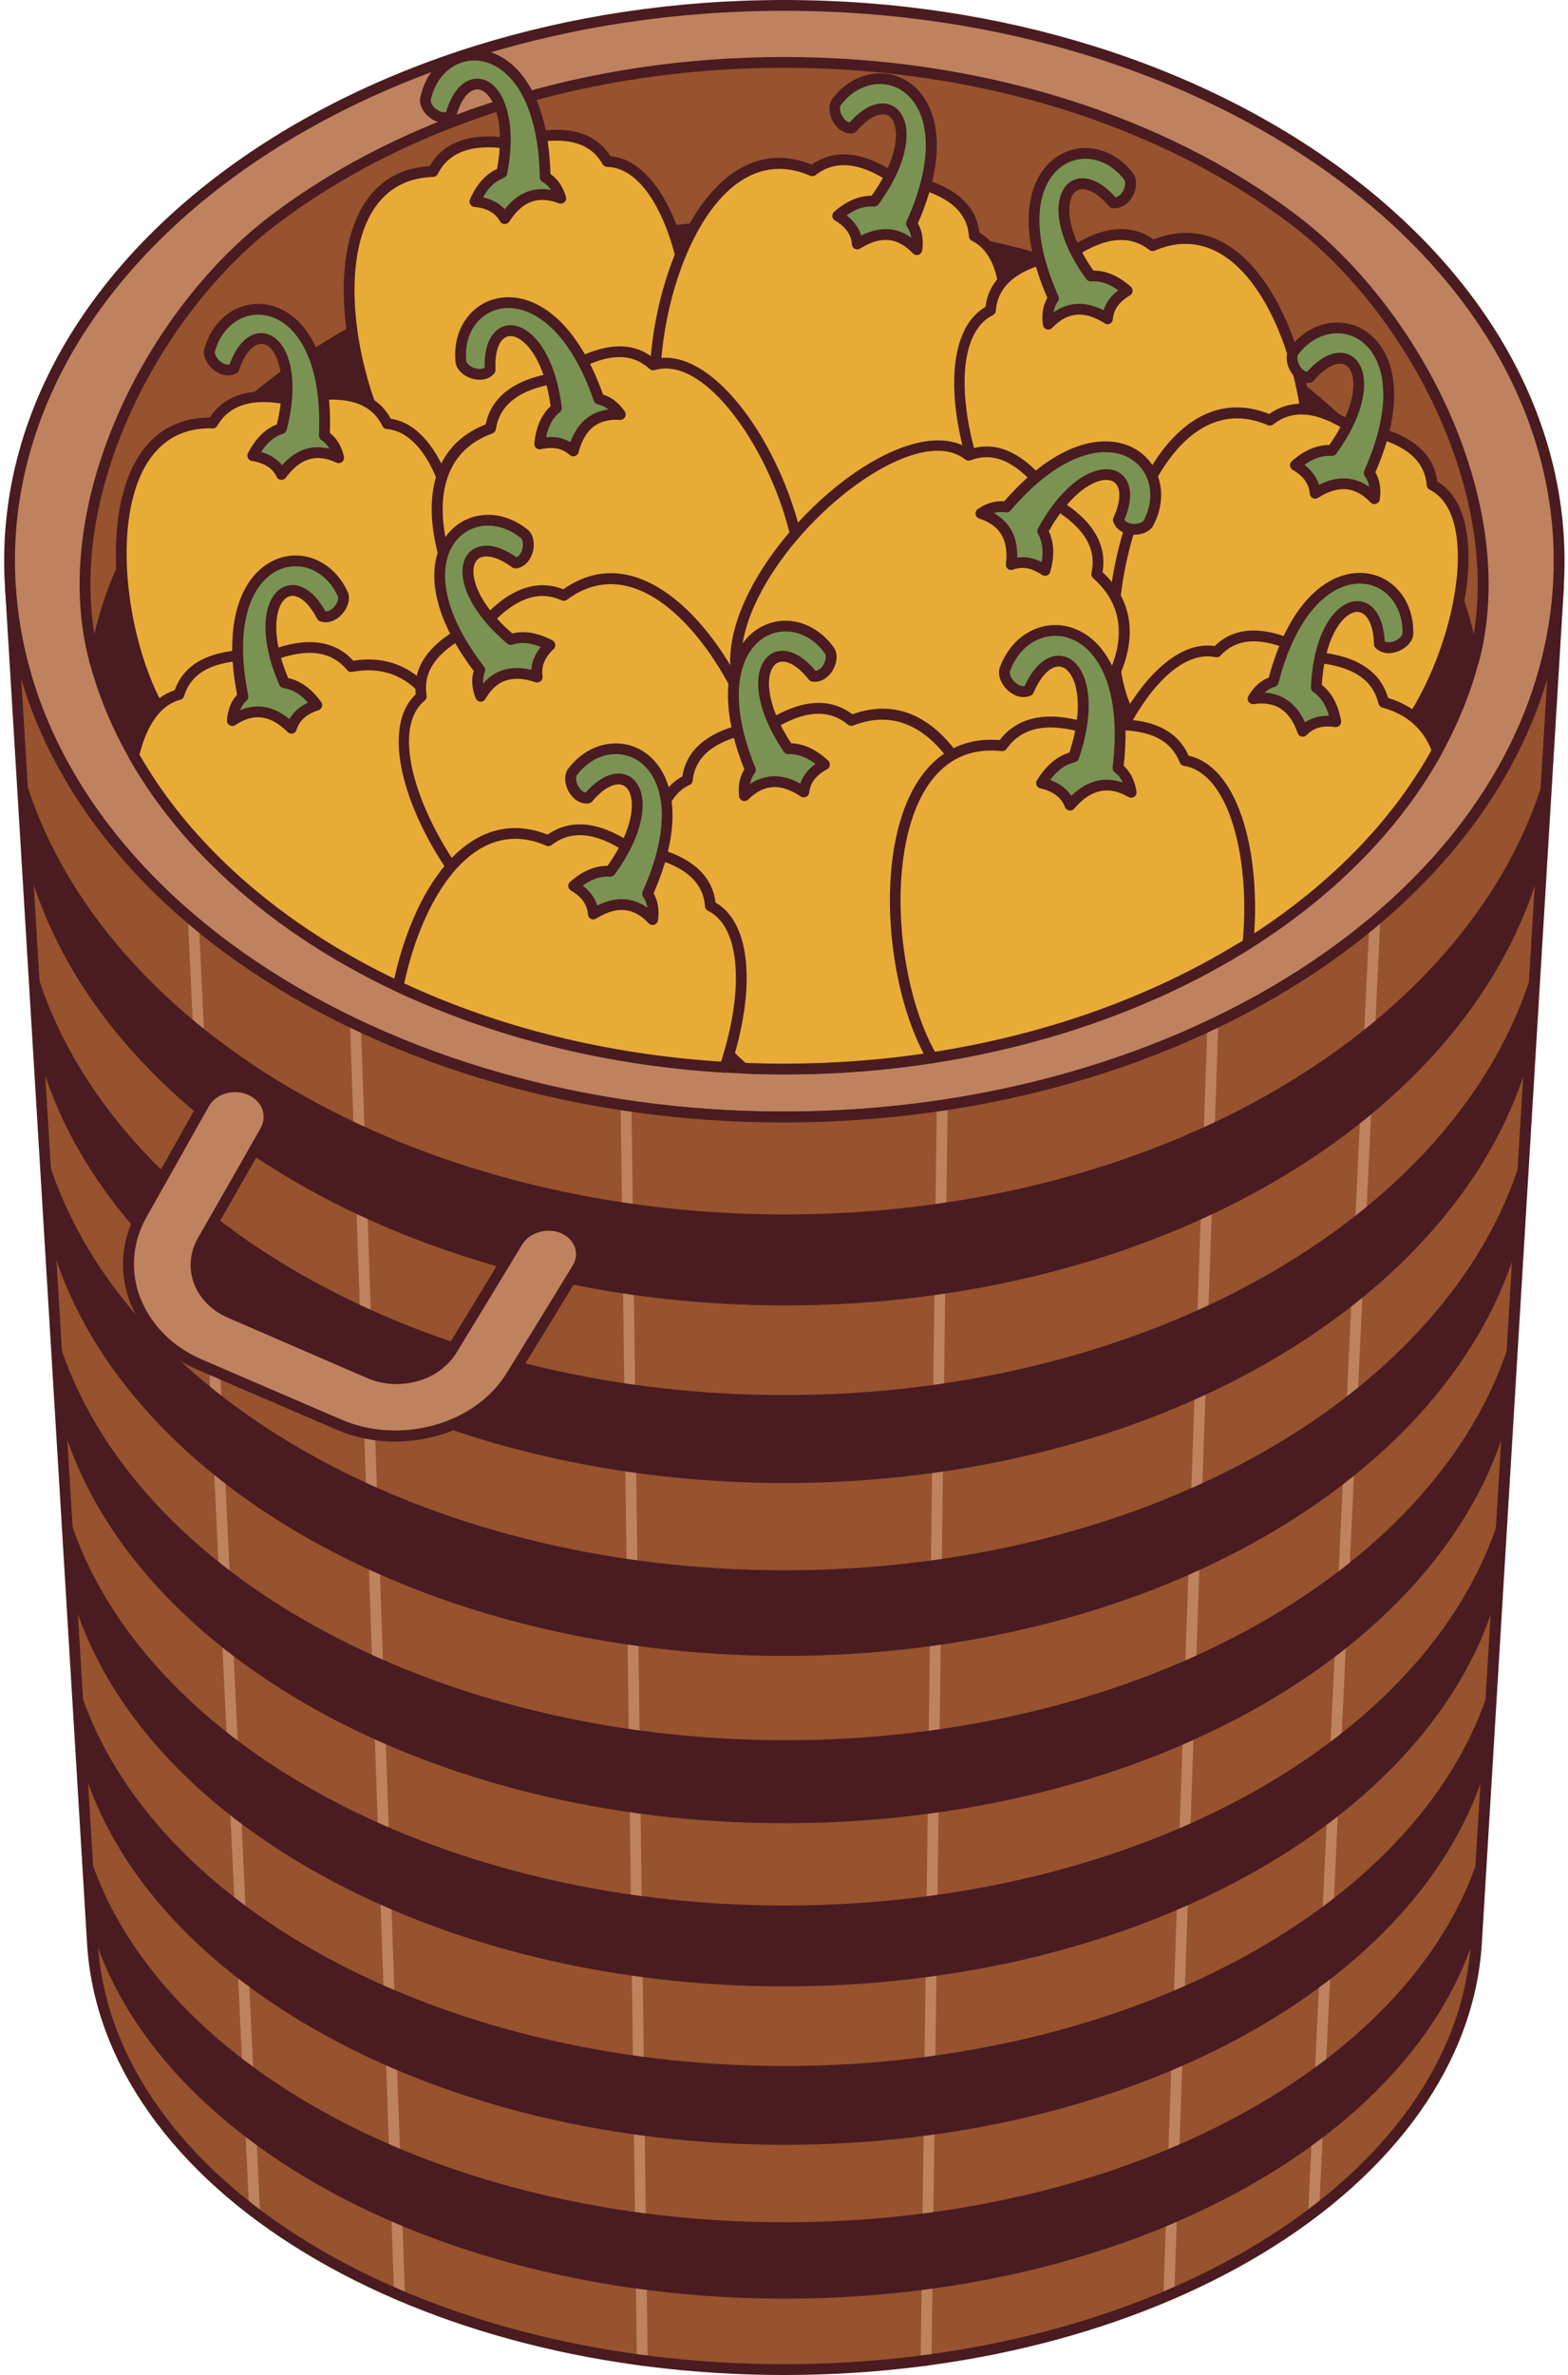 <?xml version="1.0" encoding="UTF-8"?><svg xmlns="http://www.w3.org/2000/svg" xmlns:xlink="http://www.w3.org/1999/xlink" height="400.0" preserveAspectRatio="xMidYMid meet" version="1.0" viewBox="-0.7 0.0 264.2 400.0" width="264.2" zoomAndPan="magnify"><g id="change1_1"><path clip-rule="evenodd" d="M131.41,0.91c37.66,0,71.37,11.44,95.15,29.59c23.39,17.85,36.91,42.01,35.33,68.13 c-1.54,25.52-17.21,48.07-40.98,64.07c-23.4,15.74-54.97,25.4-89.49,25.44c-34.53,0-66.1-9.7-89.47-25.44 C18.19,146.7,2.58,124.11,1.03,98.58c-1.58-26.12,11.9-50.27,35.25-68.09C60.04,12.36,93.75,0.91,131.41,0.91L131.41,0.91z" fill="#bf825f" fill-rule="evenodd"/></g><g id="change2_1"><path d="M131.41,0c18.52,0,36.09,2.75,52.02,7.71c16.63,5.17,31.45,12.74,43.68,22.07c12,9.16,21.43,19.97,27.59,31.86 c5.97,11.52,8.88,24.04,8.09,37.05c-0.76,12.64-4.95,24.56-11.84,35.33c-7.18,11.23-17.3,21.2-29.55,29.44 c-11.99,8.07-26.11,14.55-41.66,18.97c-14.98,4.26-31.3,6.61-48.34,6.63c-17.02,0-33.32-2.34-48.3-6.6 c-15.57-4.43-29.69-10.92-41.68-19l-0.05-0.04c-12.2-8.23-22.28-18.19-29.43-29.4C5.07,123.22,0.89,111.29,0.13,98.64 C-0.66,85.63,2.24,73.1,8.2,61.59c6.15-11.88,15.56-22.68,27.53-31.82C47.95,20.45,62.78,12.88,79.4,7.71 C95.32,2.76,112.89,0,131.41,0z M182.88,9.44c-15.75-4.9-33.14-7.62-51.48-7.62c-18.33,0-35.72,2.73-51.46,7.62 c-16.42,5.11-31.06,12.58-43.11,21.77c-11.76,8.98-21,19.57-27.02,31.2C4,73.65,1.18,85.86,1.94,98.53 c0.74,12.33,4.82,23.98,11.54,34.5c7.02,11,16.92,20.78,28.92,28.87l0.05,0.03c11.83,7.97,25.78,14.38,41.16,18.75 c14.81,4.21,30.95,6.53,47.8,6.53c16.86-0.02,33.01-2.34,47.84-6.56c15.37-4.37,29.31-10.77,41.14-18.73 c12.04-8.1,21.99-17.9,29.03-28.9c6.72-10.51,10.81-22.14,11.55-34.46c0.77-12.67-2.07-24.88-7.89-36.11 c-6.04-11.64-15.29-22.25-27.08-31.24C213.95,22.02,199.31,14.55,182.88,9.44L182.88,9.44z" fill="#4a1b20"/></g><g id="change3_1"><path clip-rule="evenodd" d="M131.41,10.51c33.97,0,64.46,10.23,85.96,26.56c20.79,15.79,37.18,48.22,30.21,74.26 c-3.22-20.27-16.87-38.49-37.38-51.76c-20.77-13.45-48.36-21.74-78.8-21.74s-58.05,8.31-78.8,21.74 c-20.47,13.25-34.13,31.46-37.35,51.72c-6.98-26.03,9.39-58.47,30.18-74.26C66.95,20.7,97.44,10.51,131.41,10.51L131.41,10.51z" fill="#96532e" fill-rule="evenodd"/></g><g id="change2_2"><path d="M131.41,9.6c16.73,0,32.63,2.47,47.04,6.93c15.01,4.64,28.42,11.43,39.47,19.82 c11.04,8.38,20.85,21.39,26.66,35.66c5.27,12.96,7.25,26.98,3.89,39.56c-0.13,0.49-0.63,0.78-1.11,0.65 c-0.38-0.1-0.64-0.43-0.67-0.79c-1.58-9.86-5.66-19.23-11.83-27.77c-6.33-8.77-14.86-16.67-25.14-23.32 c-10.53-6.82-22.82-12.3-36.37-16.03c-12.98-3.58-27.12-5.56-41.94-5.56c-14.82,0-28.95,1.98-41.93,5.56 c-13.55,3.74-25.85,9.22-36.37,16.03c-10.26,6.64-18.79,14.53-25.12,23.3c-6.17,8.55-10.26,17.93-11.83,27.8 c-0.08,0.49-0.54,0.83-1.04,0.76c-0.37-0.06-0.65-0.33-0.74-0.66c-3.37-12.58-1.39-26.6,3.87-39.56 c5.8-14.27,15.6-27.27,26.64-35.65c11.05-8.39,24.44-15.16,39.44-19.79C98.76,12.06,114.67,9.6,131.41,9.6L131.41,9.6z M177.91,18.26c-14.24-4.4-29.96-6.84-46.51-6.84c-16.57,0-32.29,2.43-46.54,6.83c-14.8,4.57-28,11.24-38.88,19.5 c-10.78,8.18-20.36,20.91-26.04,34.89c-4.54,11.17-6.58,23.12-4.73,34.15c2.01-8.57,5.87-16.72,11.29-24.23 c6.47-8.96,15.16-17,25.6-23.76c10.67-6.91,23.15-12.47,36.88-16.26c13.15-3.63,27.45-5.63,42.42-5.63c14.97,0,29.27,2,42.42,5.63 c13.72,3.79,26.19,9.35,36.87,16.26c10.46,6.77,19.15,14.82,25.62,23.78c5.43,7.52,9.29,15.68,11.3,24.25 c1.85-11.03-0.19-22.98-4.74-34.14c-5.69-13.98-15.28-26.71-26.06-34.9C205.94,29.53,192.73,22.84,177.91,18.26L177.91,18.26z" fill="#4a1b20"/></g><g id="change2_3"><path d="M248.47,111.18c0.02,0.13,0.01,0.26-0.02,0.37c-2.66,9.97-7.69,19.28-14.62,27.63 c-7.11,8.57-16.22,16.14-26.81,22.37c-10.48,6.17-22.47,11.08-35.5,14.42c-12.56,3.22-26.07,4.97-40.12,4.97 c-14.06,0-27.6-1.76-40.17-4.98c-13.02-3.34-25-8.25-35.46-14.42c-10.58-6.24-19.68-13.82-26.79-22.4 c-6.92-8.36-11.95-17.68-14.61-27.64c-0.04-0.14-0.04-0.29-0.01-0.42c1.62-10.14,5.81-19.77,12.14-28.53 c6.47-8.96,15.16-17,25.6-23.76c10.67-6.91,23.15-12.47,36.88-16.26c13.15-3.63,27.45-5.63,42.42-5.63h0c14.97,0,29.27,2,42.42,5.63 c13.72,3.79,26.19,9.35,36.87,16.26c10.46,6.77,19.15,14.82,25.62,23.78C242.66,91.37,246.86,101.02,248.47,111.18z" fill="#4a1b20"/></g><g id="change3_2"><path clip-rule="evenodd" d="M14.87,327.3c1.23,20.39,15.1,38.55,36.31,51.4c20.91,12.67,49.23,20.39,80.23,20.39s59.3-7.73,80.25-20.43 c21.23-12.87,35.15-31.02,36.38-51.4c2.1-34.68,4.27-70.6,6.53-107.91c2.34-38.7,4.78-78.88,7.31-120.73 c-1.54,25.52-17.21,48.07-40.98,64.07c-23.4,15.74-54.97,25.42-89.49,25.44c-34.53,0.02-66.1-9.7-89.47-25.44 C18.19,146.7,2.58,124.11,1.03,98.58C3.57,140.43,6,180.65,8.35,219.35C10.6,256.7,12.78,292.62,14.87,327.3z" fill="#96532e" fill-rule="evenodd"/></g><g id="change1_2"><path d="M103.88,186.19c-0.01-0.5,0.4-0.91,0.9-0.92c0.5-0.01,0.91,0.4,0.92,0.9l2.73,211.39 c0.01,0.5-0.4,0.91-0.9,0.92c-0.5,0.01-0.91-0.4-0.92-0.9L103.88,186.19z M230.05,155.08c0.02-0.5,0.45-0.89,0.95-0.86 c0.5,0.02,0.89,0.45,0.86,0.95l-10.31,217.4c-0.02,0.5-0.45,0.89-0.95,0.86c-0.5-0.02-0.89-0.45-0.86-0.95 C219.74,372.49,230.05,155.08,230.05,155.08z M202.75,172.5c0.02-0.5,0.44-0.89,0.94-0.88c0.5,0.02,0.9,0.44,0.88,0.94l-7.42,214.02 c-0.02,0.5-0.44,0.9-0.94,0.88c-0.5-0.02-0.9-0.43-0.88-0.94L202.75,172.5L202.75,172.5z M157.15,186.13c0.01-0.5,0.42-0.9,0.92-0.9 c0.5,0.01,0.9,0.42,0.9,0.92l-2.72,211.43c-0.01,0.5-0.42,0.9-0.92,0.9c-0.5-0.01-0.9-0.42-0.9-0.92L157.15,186.13z M30.98,155.17 c-0.02-0.5,0.36-0.93,0.86-0.95c0.5-0.02,0.93,0.36,0.95,0.86l10.32,217.44c0.02,0.5-0.36,0.93-0.86,0.95 c-0.5,0.02-0.93-0.36-0.95-0.86L30.98,155.17z M58.28,172.55c-0.02-0.5,0.38-0.92,0.88-0.94c0.5-0.02,0.92,0.38,0.94,0.88 l7.43,214.02c0.02,0.5-0.38,0.92-0.88,0.94c-0.5,0.02-0.92-0.38-0.94-0.88C65.71,386.57,58.28,172.55,58.28,172.55z" fill="#bf825f"/></g><g id="change2_4"><path clip-rule="evenodd" d="M131.5,374.28c28.91,0,55.56-6.7,76.26-17.84c20.94-11.27,36.09-27.24,41.27-45.63 c-0.28,4.66-0.56,9.2-0.83,13.78c-5.14,18.12-20.18,33.83-40.97,44.95c-20.56,11.01-47.02,17.6-75.74,17.6 c-28.71,0-55.17-6.6-75.74-17.6c-20.82-11.14-35.85-26.92-41.06-44.99c-0.28-4.58-0.55-9.12-0.83-13.78 c5.26,18.39,20.38,34.39,41.36,45.67C75.94,367.58,102.59,374.28,131.5,374.28z M131.51,204.54c31.52,0,60.6-7.93,83.22-21.22 c22.91-13.46,39.54-32.49,45.32-54.47c-0.33,5.53-0.67,10.99-0.99,16.4c-5.73,21.66-22.22,40.47-44.96,53.71 c-22.44,13.07-51.31,20.9-82.59,20.9c-31.29,0-60.13-7.83-82.59-20.9c-22.76-13.25-39.25-32.05-45.05-53.67 c-0.33-5.41-0.66-10.87-0.99-16.4c5.86,21.94,22.48,40.98,45.42,54.43C70.92,196.59,99.98,204.54,131.51,204.54z M131.51,234.96 c31.06,0,59.69-7.74,81.98-20.63c22.55-13.04,38.92-31.5,44.59-52.84c-0.33,5.38-0.65,10.67-0.97,15.97 c-5.62,20.98-21.85,39.18-44.24,52.04c-22.11,12.7-50.54,20.27-81.37,20.27s-59.24-7.57-81.37-20.27 c-22.41-12.86-38.64-31.06-44.33-52.04c-0.32-5.3-0.64-10.59-0.97-15.97c5.75,21.34,22.11,39.78,44.69,52.84 C71.83,227.23,100.45,234.96,131.51,234.96z M131.5,264.47c30.6,0,58.83-7.49,80.77-19.99c22.22-12.66,38.32-30.66,43.89-51.28 c-0.31,5.18-0.62,10.31-0.93,15.45c-5.52,20.35-21.5,38.05-43.54,50.53c-21.78,12.33-49.79,19.71-80.18,19.71 c-30.38,0-58.38-7.39-80.17-19.71c-22.08-12.49-38.05-30.18-43.64-50.53c-0.31-5.14-0.62-10.27-0.93-15.49 c5.64,20.67,21.74,38.66,43.98,51.32C72.7,256.98,100.9,264.47,131.5,264.47L131.5,264.47z M131.5,293.09 c30.16,0.02,57.98-7.28,79.59-19.43c21.89-12.3,37.73-29.7,43.2-49.77c-0.31,5.06-0.61,10.03-0.91,15.01 c-5.42,19.79-21.14,36.96-42.87,49.06c-21.46,11.95-49.07,19.11-79.02,19.11c-29.95,0-57.53-7.18-79.02-19.15 C30.75,275.8,15.02,258.65,9.52,238.9c-0.3-4.98-0.6-9.95-0.91-15.01c5.55,20.07,21.4,37.46,43.3,49.73 C73.56,285.76,101.34,293.07,131.5,293.09z M131.5,320.93c29.73,0,57.15-7.04,78.45-18.83c21.56-11.94,37.17-28.91,42.54-48.38 c-0.3,4.9-0.59,9.8-0.88,14.61c-5.33,19.19-20.82,35.87-42.22,47.62c-21.15,11.62-48.37,18.6-77.89,18.6 c-29.52,0-56.73-7-77.89-18.64c-21.43-11.78-36.91-28.43-42.31-47.62c-0.29-4.82-0.59-9.71-0.88-14.61 c5.45,19.47,21.06,36.41,42.64,48.34C74.39,313.81,101.77,320.93,131.5,320.93L131.5,320.93z M131.5,347.96 c29.32,0,56.34-6.89,77.34-18.36c21.25-11.59,36.62-27.99,41.9-46.94c-0.29,4.78-0.57,9.48-0.86,14.18 c-5.24,18.64-20.49,34.87-41.59,46.31c-20.85,11.3-47.69,18.08-76.8,18.08c-29.11,0-55.93-6.78-76.8-18.12 c-21.11-11.47-36.37-27.67-41.68-46.35c-0.28-4.66-0.57-9.36-0.86-14.14c5.35,18.91,20.72,35.35,41.99,46.94 C75.18,341.03,102.18,347.96,131.5,347.96z" fill="#4a1b20" fill-rule="evenodd"/></g><g id="change1_3"><path d="M43.98,190.48c1.46-2.52,0.33-5.61-2.53-6.88c-2.89-1.27-6.37-0.21-7.79,2.32 c-3.51,6.26-7.02,12.49-10.51,18.66c-2.65,4.69-2.84,9.91-1.06,14.48c0.08,0.13,0.13,0.26,0.18,0.39 c1.85,4.39,5.52,8.19,10.65,10.37c7.86,3.41,15.7,6.76,23.51,10.14c5.24,2.25,11.09,2.42,16.32,0.95c5.27-1.47,9.91-4.64,12.71-9.23 c3.68-5.94,7.38-11.96,11.1-18.05c1.5-2.43,0.47-5.45-2.31-6.71c-2.79-1.23-6.31-0.2-7.79,2.29c-3.68,6.09-7.35,12.15-11,18.12 c-1.31,2.16-3.53,3.72-6.03,4.42c-2.53,0.73-5.31,0.62-7.82-0.43c-7.84-3.41-15.72-6.79-23.62-10.24c-2.43-1.05-4.16-2.87-5.04-4.9 c-0.03-0.1-0.05-0.19-0.1-0.26c-0.83-2.19-0.71-4.69,0.55-6.91C36.92,202.91,40.44,196.71,43.98,190.48L43.98,190.48z" fill="#bf825f"/></g><g id="change4_1"><path clip-rule="evenodd" d="M79.98,84.98c4.63,4.67,14.67,3.97,19.04-1.15c24.56,0.86,19.16-56.27,2.59-56.63 c-2.56-4.6-8.08-5.6-16.54-3.01c-6.46-0.97-10.74,0.59-12.83,4.7C44.78,29.72,62.91,93.07,79.98,84.98z" fill="#e8ac36" fill-rule="evenodd"/></g><g id="change2_5"><path d="M80.66,84.37c0.14,0.14,0.29,0.28,0.45,0.42c2.12,1.81,5.26,2.58,8.4,2.39c3.15-0.19,6.26-1.35,8.32-3.39 c0.18-0.17,0.35-0.36,0.51-0.55c0.19-0.23,0.47-0.33,0.75-0.32c7.59,0.25,12.14-5.51,14.28-13.36c0.95-3.51,1.43-7.41,1.48-11.39 c0.05-3.99-0.32-8.06-1.06-11.87c-1.94-9.94-6.34-18.06-12.19-18.19c-0.34-0.01-0.62-0.19-0.78-0.47c-1.14-2.05-2.95-3.3-5.42-3.75 c-2.61-0.48-5.96-0.09-10.05,1.16c-0.13,0.04-0.27,0.05-0.4,0.03c-3.08-0.46-5.61-0.33-7.61,0.4L77.3,25.5 c-1.89,0.7-3.31,1.97-4.24,3.8c-0.17,0.33-0.5,0.51-0.84,0.5c-7.12,0.24-10.96,5.05-12.44,11.7c-1.29,5.79-0.83,12.95,0.8,19.79 c1.63,6.85,4.41,13.34,7.77,17.79c3.43,4.54,7.42,6.89,11.25,5.08C79.97,83.98,80.4,84.08,80.66,84.37z M79.93,86.17l-0.14-0.12 c-4.58,1.8-9.11-0.84-12.9-5.88c-3.51-4.65-6.41-11.39-8.09-18.47c-1.68-7.08-2.15-14.53-0.8-20.61c1.63-7.31,5.85-12.64,13.69-13.1 c1.14-1.99,2.8-3.4,4.98-4.21l0.05-0.02c2.24-0.82,5.01-0.99,8.3-0.52c4.28-1.29,7.85-1.67,10.7-1.15c2.86,0.52,5.01,1.93,6.43,4.22 c6.57,0.57,11.38,9.17,13.42,19.63c0.76,3.92,1.15,8.11,1.09,12.24c-0.05,4.14-0.55,8.2-1.54,11.84 c-2.31,8.51-7.31,14.79-15.69,14.71l-0.32,0.33c-2.38,2.36-5.93,3.7-9.49,3.92C86.04,89.21,82.43,88.3,79.93,86.17L79.93,86.17z" fill="#4a1b20"/></g><g id="change4_2"><path clip-rule="evenodd" d="M119.28,82.8c2.19,6.2,11.58,9.85,17.72,7.07c21.85,11.24,41.3-42.74,26.46-50.13 c-0.36-5.25-4.92-8.51-13.68-9.77c-5.43-3.63-9.97-4.04-13.61-1.22C110.97,17.81,100.39,82.85,119.28,82.8z" fill="#e8ac36" fill-rule="evenodd"/></g><g id="change2_6"><path d="M120.14,82.49c0.07,0.2,0.16,0.41,0.25,0.61c1.15,2.55,3.66,4.58,6.57,5.74c2.93,1.16,6.24,1.44,8.97,0.47 c0.23-0.08,0.47-0.18,0.69-0.28c0.27-0.12,0.57-0.1,0.82,0.04c6.76,3.46,13.33,0.18,18.61-6.01c2.35-2.75,4.44-6.09,6.19-9.67 c1.75-3.59,3.15-7.43,4.1-11.19c2.48-9.82,1.96-19.04-3.28-21.65c-0.31-0.16-0.5-0.47-0.5-0.79c-0.17-2.32-1.27-4.21-3.31-5.66 c-2.16-1.54-5.36-2.62-9.59-3.23c-0.16-0.02-0.3-0.08-0.42-0.17c-2.57-1.71-4.91-2.67-7.01-2.85c-2.03-0.18-3.87,0.36-5.5,1.63 c-0.28,0.22-0.66,0.24-0.96,0.1c-6.56-2.83-12.08-0.11-16.25,5.28c-3.63,4.69-6.27,11.37-7.71,18.25 c-1.44,6.89-1.69,13.95-0.55,19.41c1.16,5.57,3.77,9.4,8.02,9.39C119.68,81.89,120.02,82.14,120.14,82.49L120.14,82.49z M118.73,83.85l-0.07-0.17c-4.9-0.33-7.88-4.64-9.17-10.81c-1.19-5.7-0.94-13.03,0.55-20.15c1.49-7.13,4.24-14.07,8.05-18.99 c4.59-5.92,10.68-8.94,17.97-6.01c1.9-1.33,4.02-1.89,6.34-1.68c2.38,0.21,4.95,1.23,7.73,3.06c4.43,0.66,7.82,1.83,10.18,3.52 c2.36,1.69,3.71,3.87,4.02,6.55c5.7,3.31,6.39,13.14,3.78,23.47c-0.98,3.88-2.42,7.85-4.22,11.55c-1.81,3.71-3.99,7.18-6.45,10.06 c-5.72,6.71-12.91,10.26-20.46,6.62l-0.43,0.16c-3.16,1.12-6.94,0.81-10.25-0.5C122.97,89.2,120.08,86.84,118.73,83.85L118.73,83.85 z" fill="#4a1b20"/></g><g id="change4_3"><path clip-rule="evenodd" d="M210.26,95.46c-2.21,6.19-11.61,9.81-17.74,7.01c-21.88,11.18-41.17-42.87-26.31-50.21 c0.38-5.25,4.94-8.49,13.71-9.73c5.44-3.62,9.98-4.01,13.62-1.17C218.77,30.5,229.15,95.57,210.26,95.46z" fill="#e8ac36" fill-rule="evenodd"/></g><g id="change2_7"><path d="M210.89,96.35l-0.11,0.25c-1.38,2.95-4.25,5.27-7.55,6.58c-3.31,1.31-7.09,1.6-10.25,0.47l-0.44-0.17 c-7.56,3.62-14.75,0.04-20.44-6.69c-2.44-2.89-4.61-6.36-6.41-10.08c-1.79-3.71-3.22-7.67-4.19-11.56 c-2.58-10.34-1.86-20.17,3.85-23.46c0.32-2.68,1.67-4.86,4.04-6.54c2.37-1.68,5.77-2.84,10.19-3.49c2.79-1.82,5.37-2.84,7.74-3.04 l0.03,0c2.31-0.19,4.42,0.37,6.31,1.71c7.3-2.9,13.38,0.14,17.95,6.07c3.79,4.93,6.52,11.88,7.99,19.02 c1.47,7.13,1.69,14.46,0.49,20.15C218.78,91.73,215.79,96.04,210.89,96.35z M209.15,95.77c0.09-0.2,0.18-0.41,0.25-0.61 c0.13-0.35,0.47-0.6,0.86-0.6c4.24,0.02,6.86-3.8,8.04-9.36c1.16-5.45,0.94-12.52-0.49-19.41c-1.42-6.88-4.03-13.57-7.65-18.27 c-4.16-5.41-9.7-8.14-16.28-5.31c-0.3,0.12-0.65,0.09-0.92-0.12c-1.62-1.26-3.45-1.81-5.48-1.64l-0.02,0 c-2.12,0.18-4.47,1.14-7.06,2.86c-0.11,0.07-0.24,0.12-0.38,0.14c-4.23,0.6-7.43,1.66-9.6,3.2c-2.05,1.45-3.16,3.35-3.33,5.69 c-0.02,0.31-0.21,0.6-0.51,0.75c-5.24,2.59-5.8,11.81-3.35,21.64c0.94,3.76,2.32,7.6,4.06,11.2c1.73,3.59,3.82,6.93,6.16,9.69 c5.25,6.21,11.82,9.5,18.59,6.07c0.24-0.13,0.54-0.16,0.81-0.03c0.2,0.09,0.44,0.19,0.69,0.28c2.73,0.97,6.04,0.71,8.97-0.45 c2.89-1.14,5.39-3.14,6.56-5.65L209.15,95.77L209.15,95.77z" fill="#4a1b20"/></g><g id="change4_4"><path clip-rule="evenodd" d="M196.56,124.86c2.21,6.19,11.61,9.81,17.74,7.01c21.88,11.18,41.17-42.88,26.31-50.21 c-0.38-5.25-4.94-8.49-13.71-9.73c-5.44-3.62-9.98-4.01-13.62-1.17C188.04,59.9,177.66,124.97,196.56,124.86z" fill="#e8ac36" fill-rule="evenodd"/></g><g id="change2_8"><path d="M197.41,124.56c0.07,0.2,0.16,0.41,0.25,0.61l0.02,0.05c1.17,2.52,3.67,4.52,6.57,5.66 c2.93,1.16,6.25,1.42,8.98,0.45l0.04-0.02c0.23-0.08,0.45-0.17,0.65-0.26c0.27-0.12,0.57-0.1,0.81,0.03 c6.77,3.44,13.34,0.14,18.59-6.07c2.34-2.77,4.43-6.11,6.16-9.69c1.74-3.6,3.12-7.44,4.06-11.2c2.45-9.83,1.9-19.05-3.35-21.64 c-0.3-0.15-0.48-0.44-0.5-0.75c-0.17-2.34-1.28-4.24-3.33-5.69c-2.16-1.53-5.36-2.6-9.59-3.2c-0.14-0.02-0.27-0.07-0.38-0.14 c-2.59-1.72-4.94-2.67-7.06-2.86c-2.04-0.18-3.87,0.37-5.5,1.64c-0.27,0.21-0.62,0.25-0.92,0.12c-6.58-2.83-12.11-0.1-16.28,5.31 c-3.62,4.7-6.23,11.39-7.65,18.27c-1.42,6.89-1.65,13.96-0.49,19.41c1.18,5.57,3.8,9.39,8.04,9.36 C196.95,123.95,197.29,124.2,197.41,124.56L197.41,124.56z M196,125.91l-0.07-0.16c-4.9-0.31-7.89-4.62-9.2-10.78 c-1.21-5.69-0.98-13.03,0.49-20.15c1.47-7.13,4.2-14.09,7.99-19.02c4.57-5.93,10.65-8.97,17.95-6.07c1.9-1.34,4.01-1.9,6.34-1.7 c2.37,0.21,4.95,1.22,7.74,3.04c4.43,0.64,7.82,1.81,10.19,3.49c2.37,1.68,3.72,3.86,4.04,6.54c5.71,3.3,6.43,13.12,3.85,23.46 c-0.97,3.89-2.4,7.85-4.19,11.56c-1.8,3.72-3.97,7.19-6.41,10.08c-5.7,6.73-12.88,10.3-20.44,6.69l-0.43,0.17 c-3.16,1.13-6.94,0.84-10.25-0.47c-3.31-1.3-6.18-3.63-7.56-6.59L196,125.91z" fill="#4a1b20"/></g><g id="change4_5"><path clip-rule="evenodd" d="M39.43,127.71c4.33,4.95,14.4,4.86,19.08,0.01c24.46,2.36,22.56-54.99,6.04-56.36 c-2.28-4.75-7.72-6.09-16.32-4.02c-6.39-1.37-10.75-0.07-13.1,3.91C7.67,70.4,21.9,134.74,39.43,127.71z" fill="#e8ac36" fill-rule="evenodd"/></g><g id="change2_9"><path d="M40.14,127.14c0.13,0.15,0.28,0.3,0.43,0.45c2.01,1.94,5.1,2.9,8.23,2.9c3.15,0,6.33-0.97,8.51-2.88 c0.18-0.16,0.36-0.33,0.54-0.52c0.21-0.21,0.49-0.31,0.77-0.27c7.56,0.71,12.46-4.76,15.07-12.46c1.16-3.43,1.88-7.3,2.17-11.28 c0.3-3.99,0.18-8.08-0.33-11.92c-1.33-10.03-5.23-18.41-11.05-18.9c-0.36-0.03-0.65-0.26-0.78-0.58c-1.02-2.08-2.74-3.42-5.16-4.01 c-2.58-0.63-5.95-0.45-10.1,0.55c-0.14,0.03-0.27,0.03-0.4,0c-3.04-0.65-5.58-0.67-7.62-0.06c-1.96,0.58-3.46,1.76-4.51,3.55 c-0.18,0.31-0.52,0.47-0.86,0.44c-7.13-0.2-11.26,4.37-13.14,10.91c-1.64,5.7-1.62,12.88-0.41,19.81 c1.21,6.93,3.59,13.58,6.67,18.23c3.14,4.74,6.98,7.34,10.92,5.76C39.47,126.71,39.89,126.84,40.14,127.14L40.14,127.14z M39.31,128.9l-0.13-0.13c-4.68,1.51-9.04-1.4-12.52-6.65c-3.21-4.85-5.7-11.76-6.95-18.93c-1.25-7.18-1.26-14.64,0.46-20.61 c2.07-7.2,6.61-12.26,14.47-12.24c1.27-1.94,3.03-3.24,5.27-3.91c2.29-0.68,5.06-0.69,8.32-0.01c4.35-1.02,7.94-1.19,10.75-0.5 c2.82,0.69,4.87,2.23,6.16,4.6c6.52,0.97,10.8,9.85,12.19,20.42c0.53,3.97,0.65,8.18,0.35,12.29c-0.31,4.12-1.05,8.14-2.27,11.73 c-2.83,8.35-8.2,14.32-16.56,13.72l-0.34,0.31c-2.52,2.21-6.14,3.32-9.71,3.32C45.22,132.3,41.67,131.17,39.31,128.9z" fill="#4a1b20"/></g><g id="change4_6"><path clip-rule="evenodd" d="M106.65,123.1c5.85,3.02,15.18-0.76,17.75-6.99c23.62-6.78,0.81-59.43-15.06-54.65 c-3.86-3.58-9.41-2.83-16.66,2.25c-6.44,1.07-10.03,3.88-10.75,8.44C56.07,81.45,92.92,136.08,106.65,123.1z" fill="#e8ac36" fill-rule="evenodd"/></g><g id="change2_10"><path d="M107.09,122.31c0.19,0.1,0.38,0.19,0.57,0.26c2.58,1.07,5.8,0.83,8.73-0.33c2.93-1.16,5.53-3.22,6.86-5.8 c0.12-0.23,0.22-0.45,0.32-0.68c0.11-0.27,0.33-0.46,0.59-0.53c7.31-2.1,9.87-9,9.47-17.13c-0.18-3.62-0.93-7.48-2.12-11.29 l-0.01-0.04c-1.18-3.8-2.79-7.54-4.67-10.92c-4.92-8.85-11.62-15.21-17.22-13.52c-0.33,0.1-0.67,0-0.9-0.23 c-1.72-1.58-3.82-2.2-6.3-1.87c-2.63,0.35-5.69,1.76-9.19,4.22c-0.12,0.09-0.26,0.14-0.4,0.16c-3.06,0.51-5.42,1.42-7.08,2.73 c-1.61,1.26-2.57,2.91-2.89,4.95c-0.05,0.34-0.3,0.61-0.6,0.72c-6.73,2.43-8.9,8.2-8.25,14.99c0.57,5.9,3.22,12.57,6.89,18.57 c3.67,6.01,8.33,11.32,12.89,14.51c4.66,3.26,9.19,4.26,12.27,1.35C106.32,122.16,106.76,122.12,107.09,122.31L107.09,122.31z M106.97,124.25l-0.17-0.07c-3.79,3.12-8.92,2.01-14.09-1.6c-4.77-3.34-9.62-8.85-13.41-15.06c-3.79-6.22-6.55-13.16-7.14-19.35 c-0.71-7.45,1.66-13.82,8.97-16.69c0.47-2.27,1.63-4.13,3.47-5.57c1.87-1.47,4.45-2.49,7.73-3.06c3.67-2.55,6.95-4.02,9.83-4.41 c2.88-0.39,5.35,0.28,7.42,2.02c6.42-1.5,13.66,5.2,18.83,14.51c1.94,3.48,3.6,7.34,4.82,11.26l0.02,0.04 c1.23,3.94,2.01,7.96,2.2,11.74c0.43,8.81-2.38,16.33-10.37,18.84l-0.2,0.41c-1.54,2.98-4.5,5.35-7.81,6.66 C113.72,125.25,110.01,125.51,106.97,124.25z" fill="#4a1b20"/></g><g id="change4_7"><path clip-rule="evenodd" d="M142.4,135.02c-6.54,0.66-13.84-6.28-13.95-13.02c-19.48-14.97,21.06-55.58,34.06-45.31 c4.9-1.91,9.79,0.82,14.67,8.21c5.6,3.36,7.9,7.3,6.9,11.8C204.73,114.84,150.4,152.13,142.4,135.02L142.4,135.02z" fill="#e8ac36" fill-rule="evenodd"/></g><g id="change2_11"><path d="M141.86,135.97l-0.18,0c-3.28,0.05-6.65-1.55-9.26-3.99c-2.6-2.43-4.49-5.73-4.82-9.06l-0.04-0.46 c-6.51-5.28-6.37-13.3-2.73-21.33c1.56-3.44,3.76-6.89,6.35-10.12c2.58-3.21,5.55-6.2,8.64-8.74c8.23-6.76,17.42-10.33,22.84-6.59 c2.56-0.86,5.11-0.58,7.64,0.84c2.54,1.42,5.05,3.99,7.53,7.71c2.84,1.73,4.86,3.63,6.06,5.68c1.18,2.02,1.57,4.17,1.18,6.45 c5.75,5.35,5.62,12.15,2.22,18.82c-2.82,5.54-7.93,10.99-13.75,15.38c-5.81,4.39-12.34,7.74-18,9.09 C149.42,141.12,144.25,140.26,141.86,135.97z M141.65,134.15c0.21,0,0.43-0.02,0.66-0.04c0.37-0.04,0.74,0.16,0.91,0.52 c1.8,3.84,6.37,4.57,11.91,3.24c5.42-1.29,11.71-4.53,17.32-8.77c5.61-4.24,10.53-9.47,13.22-14.75c3.1-6.08,3.2-12.25-2.18-16.98 c-0.24-0.21-0.36-0.55-0.29-0.88c0.45-2.02,0.16-3.91-0.87-5.67c-1.07-1.82-2.93-3.53-5.58-5.13c-0.13-0.07-0.24-0.17-0.33-0.3 c-2.35-3.57-4.69-6-7.01-7.3c-2.19-1.23-4.38-1.41-6.57-0.56c-0.29,0.11-0.63,0.07-0.89-0.14c-4.59-3.63-13.16-0.17-20.98,6.26 c-2.99,2.46-5.87,5.36-8.38,8.48c-2.49,3.1-4.62,6.42-6.11,9.72c-3.35,7.42-3.51,14.77,2.52,19.41c0.21,0.16,0.35,0.42,0.36,0.71 c0,0.24,0.02,0.49,0.05,0.74c0.29,2.88,1.95,5.76,4.25,7.91C135.95,132.79,138.86,134.2,141.65,134.15L141.65,134.15z" fill="#4a1b20"/></g><g id="change4_8"><path clip-rule="evenodd" d="M194.54,167c-0.37-0.49-0.7-1.01-0.98-1.55c-24.08-4.89-5.48-59.19,10.71-55.66c3.57-3.87,9.16-3.56,16.78,0.93 c6.51,0.56,10.3,3.08,11.38,7.57c4.79,1.3,7.64,4.25,9.04,8.12c-7.46,13.58-19.63,25.38-34.91,34.37 C202.75,163.02,198.74,165.1,194.54,167z" fill="#e8ac36" fill-rule="evenodd"/></g><g id="change2_12"><path d="M193.79,167.51c-0.19-0.25-0.37-0.52-0.55-0.79l-0.28-0.47c-8.17-1.88-11.56-9.16-11.82-17.97 c-0.11-3.78,0.35-7.85,1.27-11.87c0.91-4.02,2.26-8.01,3.93-11.65c4.43-9.69,11.11-16.94,17.63-15.95c1.92-1.89,4.33-2.76,7.23-2.6 c2.9,0.16,6.28,1.37,10.14,3.62c3.31,0.31,5.96,1.12,7.95,2.44c1.95,1.29,3.24,3.05,3.9,5.28c2.23,0.68,4.05,1.71,5.5,3.01 c1.68,1.51,2.87,3.39,3.65,5.53c0.09,0.25,0.06,0.52-0.06,0.74c-3.74,6.82-8.66,13.19-14.55,18.99 c-5.96,5.87-12.93,11.16-20.69,15.73c-1.94,1.14-3.91,2.23-5.92,3.27c-2.03,1.05-4.09,2.05-6.19,3 C194.51,168.01,194.04,167.87,193.79,167.51z M194.78,165.75l0.07,0.11c1.85-0.85,3.66-1.73,5.43-2.64c2-1.04,3.95-2.11,5.84-3.22 c7.63-4.49,14.48-9.68,20.34-15.45c5.66-5.57,10.4-11.68,14.03-18.21c-0.67-1.7-1.66-3.19-3.01-4.41c-1.36-1.22-3.1-2.17-5.27-2.76 c-0.31-0.09-0.56-0.33-0.64-0.67c-0.48-2.01-1.57-3.58-3.27-4.71c-1.77-1.17-4.2-1.9-7.3-2.16c-0.13-0.01-0.26-0.05-0.39-0.12 c-3.68-2.17-6.85-3.33-9.5-3.48c-2.49-0.14-4.54,0.64-6.12,2.35c-0.21,0.25-0.55,0.38-0.89,0.31c-5.72-1.24-11.9,5.63-16.1,14.83 c-1.61,3.53-2.93,7.4-3.81,11.3c-0.88,3.89-1.33,7.8-1.22,11.43c0.24,8.12,3.32,14.78,10.74,16.32c0.28,0.04,0.54,0.21,0.68,0.49 C194.51,165.29,194.64,165.53,194.78,165.75L194.78,165.75z" fill="#4a1b20"/></g><g id="change4_9"><path clip-rule="evenodd" d="M21.83,127.22c1.29-5.36,3.8-9.29,7.62-10.23c1.5-5.05,6.67-7.22,15.49-6.53c6.09-2.35,10.61-1.75,13.55,1.8 c23.73-4.52,23.54,45.75,10.64,55.13c-4.51-2-8.81-4.21-12.88-6.61C41.3,151.96,29.33,140.45,21.83,127.22z" fill="#e8ac36" fill-rule="evenodd"/></g><g id="change2_13"><path d="M20.96,126.97c0.7-2.88,1.74-5.37,3.14-7.25c1.26-1.69,2.8-2.89,4.64-3.47c0.89-2.54,2.68-4.38,5.36-5.51 c2.68-1.13,6.25-1.53,10.71-1.2c3.11-1.18,5.85-1.61,8.2-1.29c2.32,0.31,4.26,1.32,5.82,3.03c4.36-0.7,7.96,0.37,10.85,2.66 c3.37,2.67,5.73,7,7.19,12.09c1.44,5.01,2.01,10.78,1.83,16.45c-0.35,11.03-3.62,21.71-9.04,25.65c-0.27,0.2-0.62,0.22-0.9,0.1 l-0.01,0c-2.24-0.99-4.45-2.05-6.64-3.17c-2.19-1.12-4.3-2.29-6.33-3.48c-7.59-4.48-14.42-9.64-20.3-15.38 c-5.8-5.66-10.68-11.87-14.45-18.52C20.92,127.45,20.89,127.19,20.96,126.97z M25.56,120.8c-1.21,1.62-2.12,3.77-2.76,6.29 c3.65,6.38,8.36,12.35,13.95,17.8c5.77,5.63,12.49,10.71,19.95,15.11c2.05,1.21,4.13,2.35,6.23,3.43c1.95,1,3.97,1.97,6.06,2.91 c4.72-3.85,7.56-13.68,7.89-23.92c0.18-5.48-0.38-11.06-1.77-15.9c-1.36-4.75-3.52-8.75-6.57-11.16c-2.59-2.05-5.85-2.96-9.86-2.21 c-0.32,0.07-0.68-0.03-0.9-0.31c-1.32-1.59-2.99-2.53-5.01-2.8c-2.09-0.28-4.58,0.14-7.46,1.24c-0.14,0.06-0.29,0.09-0.45,0.08 c-4.27-0.33-7.62,0.01-10.06,1.04c-2.32,0.98-3.81,2.59-4.48,4.84c-0.09,0.3-0.33,0.55-0.66,0.62 C28.05,118.27,26.68,119.3,25.56,120.8L25.56,120.8z" fill="#4a1b20"/></g><g id="change4_10"><path clip-rule="evenodd" d="M123.25,148.96c-0.7,6.54-8.99,12.25-15.6,10.97c-18.66,15.99-50.07-32.04-37.34-42.65 c-0.86-5.19,2.82-9.42,11.05-12.67c4.44-4.79,8.76-6.23,12.96-4.33C116.31,83.81,141.64,144.64,123.25,148.96z" fill="#e8ac36" fill-rule="evenodd"/></g><g id="change2_14"><path d="M124.06,149.68l-0.03,0.18c-0.62,3.23-2.89,6.19-5.81,8.24c-2.92,2.05-6.53,3.21-9.86,2.86l-0.46-0.06 c-6.5,5.29-14.33,3.49-21.44-1.71c-3.06-2.24-5.98-5.1-8.59-8.29l-0.04-0.06c-2.59-3.17-4.89-6.67-6.73-10.2 c-4.93-9.45-6.53-19.17-1.75-23.71c-0.31-2.68,0.49-5.12,2.4-7.31c1.91-2.19,4.94-4.12,9.09-5.78c2.28-2.42,4.55-4.01,6.81-4.76 c2.22-0.74,4.41-0.68,6.56,0.17c6.42-4.53,13.04-3,18.87,1.7c4.84,3.9,9.12,10.02,12.22,16.61c3.1,6.58,5.03,13.66,5.19,19.48 C130.65,143.34,128.76,148.23,124.06,149.68L124.06,149.68z M122.24,149.51c0.04-0.21,0.07-0.41,0.09-0.61 c0.02-0.39,0.3-0.74,0.7-0.83c4.13-0.97,5.78-5.3,5.63-10.99c-0.15-5.57-2.02-12.38-5.02-18.75c-2.99-6.36-7.1-12.25-11.72-15.97 c-5.3-4.27-11.3-5.64-17.03-1.39c-0.26,0.22-0.63,0.28-0.96,0.14c-1.88-0.85-3.79-0.96-5.73-0.31c-2,0.67-4.06,2.13-6.16,4.4 c-0.09,0.11-0.22,0.21-0.37,0.26c-3.98,1.57-6.84,3.36-8.59,5.36c-1.65,1.89-2.28,4-1.9,6.31c0.05,0.31-0.06,0.63-0.32,0.85 c-4.49,3.74-2.86,12.84,1.82,21.82c1.78,3.42,4.01,6.81,6.53,9.89l0.05,0.05c2.53,3.08,5.34,5.84,8.26,7.98 c6.56,4.8,13.72,6.47,19.49,1.54c0.2-0.19,0.49-0.28,0.79-0.22c0.25,0.05,0.5,0.09,0.74,0.11c2.88,0.31,6.04-0.73,8.62-2.54 C119.74,154.81,121.71,152.25,122.24,149.51z" fill="#4a1b20"/></g><g id="change4_11"><path clip-rule="evenodd" d="M157.76,175.94c-0.31,0.78-0.73,1.52-1.24,2.2c-8.1,1.25-16.5,1.92-25.11,1.92c-2.29,0-4.57-0.05-6.83-0.14 c-13.7-11.17-20.84-43.37-9.49-48.54c0.54-5.24,5.21-8.33,14-9.29c5.55-3.44,10.1-3.69,13.65-0.75 C168.32,111.28,176.64,176.64,157.76,175.94z" fill="#e8ac36" fill-rule="evenodd"/></g><g id="change2_15"><path d="M158.36,176.85c-0.11,0.22-0.22,0.44-0.34,0.66c-0.23,0.41-0.49,0.8-0.77,1.18c-0.16,0.21-0.4,0.34-0.65,0.36 c-4.11,0.63-8.27,1.12-12.47,1.44c-4.19,0.32-8.43,0.48-12.71,0.48c-1.03,0-2.18-0.01-3.43-0.04c-1.16-0.02-2.31-0.06-3.43-0.11 c-0.21-0.01-0.41-0.09-0.55-0.22c-4.13-3.37-7.67-8.58-10.31-14.38c-2.74-6.03-4.53-12.72-5.01-18.68c-0.49-6.07,0.39-11.42,3-14.62 c0.73-0.89,1.58-1.61,2.58-2.15c0.41-2.67,1.82-4.8,4.25-6.41c2.42-1.6,5.85-2.66,10.3-3.16c2.84-1.73,5.45-2.67,7.83-2.8 c2.33-0.13,4.42,0.51,6.28,1.9c7.39-2.67,13.37,0.56,17.75,6.64c3.64,5.05,6.14,12.08,7.39,19.26c1.24,7.17,1.24,14.5-0.15,20.16 C166.39,172.48,163.27,176.69,158.36,176.85L158.36,176.85z M156.43,176.61c0.18-0.32,0.34-0.66,0.48-1 c0.14-0.35,0.48-0.59,0.88-0.58c4.24,0.16,6.98-3.58,8.34-9.1c1.33-5.41,1.33-12.48,0.12-19.42c-1.2-6.93-3.6-13.69-7.07-18.5 c-3.99-5.54-9.43-8.45-16.1-5.82c-0.3,0.11-0.65,0.07-0.91-0.15c-1.59-1.32-3.4-1.93-5.44-1.81c-2.11,0.11-4.47,0.98-7.1,2.61 c-0.12,0.09-0.27,0.14-0.43,0.16c-4.25,0.46-7.48,1.43-9.69,2.89c-2.1,1.39-3.26,3.25-3.5,5.58c-0.03,0.31-0.22,0.6-0.53,0.73 c-0.93,0.42-1.72,1.06-2.38,1.87c-2.29,2.81-3.05,7.7-2.59,13.33c0.46,5.75,2.19,12.22,4.85,18.07c2.49,5.47,5.78,10.36,9.58,13.55 c1.04,0.04,2.07,0.07,3.09,0.09c1.02,0.02,2.15,0.03,3.4,0.03c4.26,0,8.45-0.16,12.58-0.48c4.09-0.31,8.1-0.77,12.01-1.37 C156.16,177.07,156.3,176.84,156.43,176.61z" fill="#4a1b20"/></g><g id="change4_12"><path clip-rule="evenodd" d="M209.58,158.95c1.39-14.51-2.27-29.52-10.65-30.87c-2-5.15-7.58-6.98-16.75-5.51 c-6.57-1.94-11.24-0.93-14.01,3.04c-21.66-2.33-21.39,36.16-11.81,52.55c18.76-2.89,35.9-8.96,50.21-17.38 C207.59,160.18,208.59,159.57,209.58,158.95z" fill="#e8ac36" fill-rule="evenodd"/></g><g id="change2_16"><path d="M208.71,158.42c0.65-7.36-0.01-14.81-1.95-20.43l-0.02-0.07c-1.71-4.92-4.38-8.36-7.96-8.94 c-0.33-0.05-0.59-0.28-0.7-0.57c-0.9-2.3-2.61-3.87-5.13-4.7l-0.04-0.01c-2.65-0.86-6.18-0.94-10.59-0.23 c-0.14,0.02-0.27,0.01-0.4-0.03c-3.14-0.93-5.8-1.15-7.98-0.68c-2.1,0.46-3.78,1.58-5.03,3.36c-0.2,0.28-0.52,0.42-0.84,0.38 c-3.16-0.34-5.82,0.24-8.01,1.52c-2.54,1.48-4.49,3.92-5.92,6.96c-1.46,3.11-2.37,6.86-2.8,10.87c-1.16,10.77,1.12,23.42,5.49,31.29 c9.02-1.42,17.65-3.59,25.75-6.39c8.45-2.93,16.35-6.56,23.52-10.78l1.5-0.9L208.71,158.42L208.71,158.42z M208.49,137.39 c2.06,5.96,2.74,13.87,1.99,21.62c-0.02,0.28-0.17,0.54-0.42,0.7l-1.5,0.93l-1.53,0.91c-7.28,4.28-15.28,7.96-23.85,10.93 c-8.4,2.91-17.33,5.13-26.65,6.57c-0.37,0.07-0.76-0.09-0.95-0.44c-4.75-8.13-7.25-21.57-6.03-32.94c0.45-4.21,1.42-8.15,2.96-11.45 c1.58-3.37,3.77-6.09,6.64-7.77c2.39-1.4,5.25-2.07,8.6-1.81c1.48-1.93,3.42-3.15,5.81-3.67c2.44-0.53,5.33-0.31,8.68,0.66 c4.61-0.72,8.36-0.61,11.23,0.32l0.05,0.02c2.89,0.95,4.91,2.72,6.05,5.3c4.06,0.91,7.03,4.72,8.88,10.03 C208.46,137.31,208.49,137.39,208.49,137.39z" fill="#4a1b20"/></g><g id="change4_13"><path clip-rule="evenodd" d="M121.43,179.75c3.99-11.74,4.08-23.94-2.43-27.18c-0.36-5.25-4.92-8.51-13.68-9.76 c-5.43-3.63-9.97-4.04-13.61-1.21c-13.05-5.66-22.17,9.04-25.32,24.53C82.43,173.7,101.23,178.54,121.43,179.75L121.43,179.75z" fill="#e8ac36" fill-rule="evenodd"/></g><g id="change2_17"><path d="M120.79,178.8c1.91-5.85,2.83-11.75,2.4-16.5c-0.38-4.25-1.83-7.53-4.6-8.91c-0.3-0.15-0.48-0.44-0.51-0.76 c-0.16-2.34-1.27-4.24-3.31-5.7c-2.16-1.54-5.36-2.62-9.59-3.22c-0.16-0.02-0.3-0.08-0.42-0.17c-2.57-1.71-4.91-2.67-7.01-2.85 c-2.03-0.18-3.87,0.36-5.5,1.63c-0.29,0.22-0.66,0.25-0.96,0.09c-0.97-0.42-1.92-0.72-2.84-0.9c-3.85-0.78-7.29,0.4-10.24,2.86 c-3.04,2.53-5.58,6.42-7.54,10.93c-1.39,3.21-2.49,6.73-3.26,10.32c7.89,3.67,16.45,6.68,25.51,8.92 C101.79,176.72,111.12,178.18,120.79,178.8L120.79,178.8z M125,162.14c0.46,5.19-0.57,11.62-2.71,17.9 c-0.13,0.38-0.5,0.64-0.92,0.62c-10.02-0.6-19.71-2.09-28.88-4.36c-9.42-2.33-18.32-5.48-26.5-9.34c-0.37-0.18-0.58-0.58-0.5-1 c0.8-3.94,1.98-7.84,3.52-11.38c2.06-4.76,4.77-8.88,8.04-11.6c3.36-2.8,7.31-4.14,11.76-3.24c0.9,0.18,1.82,0.46,2.76,0.83 c1.9-1.33,4.01-1.89,6.34-1.69c2.37,0.21,4.95,1.23,7.73,3.06c4.43,0.66,7.82,1.83,10.19,3.51c2.37,1.69,3.71,3.87,4.03,6.55 C122.96,153.8,124.58,157.49,125,162.14z" fill="#4a1b20"/></g><g id="change5_1"><path clip-rule="evenodd" d="M71.05,16.4c1.15-4.84,5.07-7.58,9.14-7.06c5.23,0.67,10.73,6.69,10.96,20.5c1.26,0.72,2.14,1.91,2.63,3.58 c-3.86-1.53-7-0.4-9.44,3.4c-0.95-1.7-2.63-2.66-5.02-2.87c1.09-2.5,2.6-4.11,4.53-4.85c1.82-9.3-0.93-14.66-3.91-14.94 c-1.81-0.17-3.7,1.53-4.72,5.36C73.29,20.7,70.42,18.11,71.05,16.4z M151.7,14.46c-3.47-2.21-8.18-1.4-11.28,2.49 c-1.3,1.27,0.2,4.84,2.45,4.6c2.56-3.02,4.99-3.76,6.56-2.84c2.58,1.52,2.78,7.54-2.83,15.18c-2.06-0.16-4.12,0.66-6.17,2.46 c2.07,1.22,3.18,2.79,3.32,4.74c3.82-2.4,7.15-2.08,9.99,0.95c0.26-1.71-0.03-3.17-0.86-4.36C158.55,25.09,156.15,17.3,151.7,14.46z M175.93,54.6c2.85-3.02,6.18-3.33,9.99-0.92c0.15-1.94,1.26-3.52,3.33-4.73c-2.04-1.8-4.09-2.63-6.16-2.48 c-5.58-7.66-5.36-13.68-2.78-15.19c1.57-0.92,4-0.18,6.55,2.86c2.25,0.25,3.76-3.32,2.47-4.59c-3.09-3.9-7.8-4.72-11.27-2.52 c-4.46,2.82-6.89,10.6-1.25,23.21C175.97,51.43,175.68,52.88,175.93,54.6z M219.95,63.54c2.54-3.03,4.98-3.77,6.55-2.86 c2.58,1.51,2.8,7.53-2.78,15.19c-2.06-0.15-4.12,0.68-6.16,2.48c2.08,1.21,3.19,2.79,3.33,4.73c3.81-2.41,7.14-2.11,9.99,0.92 c0.25-1.71-0.04-3.17-0.87-4.35c5.63-12.61,3.2-20.4-1.25-23.22c-3.47-2.2-8.18-1.38-11.27,2.53 C216.19,60.23,217.7,63.79,219.95,63.54z M43.73,57.03c2.96,0.46,5.37,5.98,2.99,15.15c-1.97,0.62-3.58,2.14-4.82,4.56 c2.37,0.36,3.99,1.42,4.83,3.17c2.66-3.64,5.87-4.58,9.63-2.81c-0.39-1.69-1.2-2.93-2.41-3.73c0.61-13.8-4.5-20.15-9.69-21.14 c-4.04-0.77-8.12,1.72-9.56,6.49c-0.74,1.66,1.98,4.42,3.98,3.37C39.94,58.33,41.94,56.75,43.73,57.03z M95.9,75.96L95.9,75.96 L95.9,75.96L95.9,75.96z M83.45,51.12c-4.04,0.77-6.92,4.58-6.51,9.54c-0.07,1.82,3.46,3.39,4.94,1.67 c-0.21-3.95,1.06-6.15,2.83-6.56c2.92-0.66,7.19,3.59,8.34,12.99c-1.61,1.3-2.55,3.31-2.81,6.01c2.34-0.53,4.23-0.14,5.66,1.18 c1.14-4.37,3.78-6.42,7.92-6.15c-0.98-1.43-2.19-2.29-3.61-2.59C95.72,54.17,88.63,50.14,83.45,51.12z M190.4,76.57 c-4.46-2.82-12.54-1.67-21.51,8.83c-1.43-0.25-2.87,0.11-4.31,1.08c3.95,1.27,5.66,4.15,5.11,8.63c1.82-0.7,3.72-0.37,5.7,0.98 c0.75-2.62,0.62-4.82-0.41-6.63c4.52-8.32,10.05-10.71,12.52-9.03c1.5,1.02,1.88,3.54,0.23,7.14c0.74,2.14,4.61,1.98,5.21,0.26 C195.15,83.37,193.87,78.77,190.4,76.57z M218.82,123.18L218.82,123.18L218.82,123.18L218.82,123.18z M229.28,97.44 c-5.24-0.57-11.99,4-15.45,17.37c-1.39,0.41-2.53,1.36-3.4,2.86c4.11-0.59,6.9,1.25,8.38,5.51c1.33-1.43,3.18-1.97,5.55-1.62 c-0.48-2.68-1.57-4.6-3.27-5.77c0.41-9.47,4.33-14.04,7.29-13.61c1.8,0.26,3.24,2.36,3.34,6.31c1.61,1.59,5.01-0.25,4.79-2.05 C236.54,101.46,233.36,97.88,229.28,97.44z M46.49,94.92c-4.96,1.79-9.02,8.86-6.25,22.39c-1.07,0.98-1.67,2.33-1.8,4.06 c3.43-2.33,6.75-1.91,9.95,1.27c0.56-1.87,1.99-3.16,4.28-3.9c-1.6-2.2-3.43-3.45-5.48-3.75c-3.79-8.68-2.28-14.51,0.57-15.43 c1.73-0.55,3.94,0.69,5.77,4.21c2.15,0.73,4.39-2.42,3.4-3.95C54.78,95.34,50.36,93.52,46.49,94.92z M85.37,107.69 c-7.22-6.14-8.42-12.04-6.26-14.11c1.31-1.25,3.85-1.11,7.03,1.24c2.25-0.29,2.88-4.11,1.32-5.04c-3.92-3.07-8.69-2.76-11.55,0.19 c-3.68,3.78-4.21,11.92,4.22,22.86c-0.53,1.35-0.48,2.83,0.17,4.44c2.06-3.61,5.23-4.68,9.5-3.23c-0.31-1.92,0.4-3.72,2.13-5.38 C89.53,107.39,87.34,107.07,85.37,107.69z M129.86,110.85c1.59-0.86,4.01-0.05,6.45,3.06c2.24,0.32,3.87-3.2,2.61-4.51 c-2.96-4-7.64-4.96-11.19-2.88c-4.55,2.68-7.22,10.38-1.98,23.16c-0.87,1.16-1.21,2.61-1.01,4.33c2.94-2.93,6.28-3.13,10.01-0.6l0,0 c0.21-1.94,1.37-3.48,3.48-4.62c-1.98-1.86-4.01-2.75-6.08-2.67C126.82,118.29,127.23,112.28,129.86,110.85z M187.68,129.33 c1.75-14.38-3.1-21.43-8.44-22.88c-4.16-1.13-8.63,1.15-10.52,6.02c-0.9,1.68,1.71,4.78,3.9,3.84c1.61-3.83,3.83-5.32,5.68-4.89 c3.06,0.71,5.14,6.68,1.91,16.08c-2.12,0.49-3.92,1.95-5.41,4.39c2.45,0.57,4.06,1.8,4.8,3.71c3.08-3.6,6.51-4.32,10.3-2.17 C189.62,131.63,188.88,130.26,187.68,129.33z M179.6,135.6L179.6,135.6C179.6,135.6,179.6,135.6,179.6,135.6L179.6,135.6z M107.21,127.3c-3.47-2.21-8.18-1.4-11.28,2.5c-1.3,1.27,0.2,4.84,2.46,4.6c2.55-3.03,4.99-3.76,6.55-2.84 c2.58,1.52,2.78,7.54-2.82,15.18c-2.06-0.16-4.12,0.67-6.17,2.46c2.07,1.21,3.18,2.79,3.32,4.74c3.82-2.4,7.15-2.09,9.99,0.94 c0.26-1.71-0.03-3.17-0.86-4.36C114.07,137.93,111.66,130.14,107.21,127.3z" fill="#7a9352" fill-rule="evenodd"/></g><g id="change2_18"><path d="M44.77,190.93c0.1-0.18,0.19-0.36,0.28-0.54c0.6-1.35,0.62-2.79,0.15-4.09c-0.46-1.29-1.4-2.43-2.73-3.19 c-0.22-0.12-0.43-0.23-0.65-0.33c-1.65-0.73-3.46-0.79-5.06-0.31c-1.63,0.49-3.06,1.54-3.89,3.02l-5.26,9.36l-5.24,9.3 c-1.37,2.42-2.11,4.97-2.3,7.51c-0.19,2.65,0.22,5.29,1.18,7.75l0.03,0.08c0.07,0.11,0.1,0.22,0.16,0.34 c0.99,2.35,2.48,4.54,4.41,6.42c1.85,1.8,4.1,3.32,6.72,4.43c5.35,2.32,9.25,4,13.15,5.67l10.36,4.46c2.66,1.15,5.47,1.77,8.28,1.94 c2.94,0.17,5.87-0.16,8.64-0.94c2.79-0.78,5.42-2.02,7.7-3.68c2.21-1.6,4.11-3.6,5.54-5.96c2.13-3.43,4.01-6.48,5.53-8.97 c1.68-2.73,3.53-5.76,5.56-9.09c0.13-0.22,0.25-0.43,0.34-0.64c0.58-1.27,0.62-2.64,0.21-3.88c-0.41-1.23-1.27-2.33-2.51-3.09 c-0.23-0.15-0.48-0.28-0.75-0.4l-0.01,0c-1.6-0.71-3.4-0.76-5.01-0.29c-1.62,0.48-3.06,1.5-3.93,2.95l-5.51,9.11l-5.49,9.01 c-0.58,0.96-1.37,1.79-2.29,2.47c-0.95,0.7-2.05,1.23-3.21,1.55h-0.01c-1.19,0.34-2.43,0.48-3.67,0.42c-1.2-0.07-2.4-0.33-3.54-0.81 c-2.81-1.22-6.65-2.88-10.47-4.54c-4.17-1.8-8.32-3.6-13.15-5.7c-1.08-0.47-2.01-1.1-2.77-1.83c-0.77-0.75-1.37-1.62-1.77-2.53 l-0.05-0.16c-0.03-0.07-0.06-0.14-0.09-0.21c-0.35-0.97-0.5-2-0.41-3.04c0.08-1.02,0.39-2.05,0.93-3.02 c3.07-5.34,5.97-10.42,8.87-15.53C43.06,193.93,44.77,190.93,44.77,190.93z M43.39,189.65c-0.05,0.12-0.12,0.25-0.19,0.38l-1.71,3 c-3.03,5.33-6.04,10.62-8.87,15.53c-0.69,1.22-1.07,2.5-1.17,3.78c-0.11,1.33,0.09,2.66,0.56,3.9l0.05,0.13 c0.03,0.04,0.04,0.11,0.07,0.16c0.49,1.15,1.24,2.24,2.21,3.18c0.91,0.89,2.02,1.64,3.31,2.2c3.95,1.72,8.57,3.72,13.15,5.7 c3.16,1.37,6.31,2.73,10.46,4.53l0.01,0c1.34,0.56,2.74,0.88,4.15,0.95c1.45,0.08,2.9-0.09,4.27-0.48c1.37-0.39,2.67-1.01,3.79-1.84 c1.1-0.81,2.05-1.82,2.76-2.99c1.62-2.66,3.45-5.66,5.49-9.02l5.52-9.11c0.62-1.05,1.68-1.79,2.88-2.14 c1.21-0.36,2.56-0.32,3.76,0.21c0.19,0.08,0.37,0.18,0.55,0.29c0.87,0.53,1.46,1.29,1.74,2.12c0.27,0.81,0.24,1.71-0.14,2.56 c-0.07,0.16-0.15,0.3-0.23,0.43c-1.68,2.76-3.54,5.8-5.56,9.08c-2.17,3.53-3.98,6.47-5.53,8.97c-1.31,2.14-3.04,3.97-5.06,5.43 c-2.11,1.53-4.54,2.68-7.12,3.4c-2.58,0.73-5.32,1.04-8.05,0.88c-2.6-0.15-5.2-0.73-7.66-1.79l-10.36-4.46 c-4.85-2.08-9.72-4.18-13.15-5.67c-2.41-1.03-4.48-2.42-6.17-4.07c-1.75-1.71-3.1-3.69-4-5.81l-0.1-0.23l-0.11-0.22 c-0.84-2.19-1.21-4.54-1.03-6.89c0.17-2.28,0.84-4.57,2.06-6.75l5.25-9.3l5.26-9.36c0.59-1.05,1.63-1.81,2.82-2.16 c1.21-0.36,2.57-0.32,3.81,0.23c0.17,0.08,0.34,0.16,0.48,0.24c0.95,0.55,1.61,1.35,1.93,2.23 C43.8,187.78,43.79,188.75,43.39,189.65L43.39,189.65z M84.34,35.25c1.15-1.47,2.44-2.47,3.89-2.99c1.22-0.44,2.53-0.53,3.92-0.27 l-0.12-0.18c-0.36-0.49-0.8-0.88-1.32-1.18c-0.31-0.18-0.48-0.51-0.46-0.84c-0.11-6.08-1.26-10.58-2.94-13.74 c-1.96-3.67-4.64-5.48-7.22-5.81c-1.83-0.23-3.63,0.28-5.1,1.41c-1.43,1.1-2.54,2.8-3.05,4.96l-0.05,0.15 c-0.07,0.23,0.03,0.54,0.21,0.86c0.15,0.25,0.36,0.49,0.61,0.69c0.25,0.2,0.53,0.37,0.81,0.48c0.32,0.12,0.65,0.16,0.94,0.08 c0.52-1.75,1.23-3.08,2.04-4c1.06-1.2,2.3-1.72,3.53-1.61c0.14,0.01,0.25,0.03,0.36,0.05c1.56,0.3,3,1.65,3.91,3.93 c0.84,2.09,1.27,5.04,0.93,8.72c-0.1,1.06-0.25,2.17-0.48,3.32c-0.06,0.32-0.29,0.58-0.58,0.68c-0.83,0.32-1.57,0.83-2.23,1.53 c-0.46,0.49-0.88,1.08-1.25,1.75c0.8,0.18,1.51,0.44,2.14,0.8C83.41,34.37,83.91,34.77,84.34,35.25z M88.84,33.98 c-1.37,0.49-2.61,1.6-3.71,3.31c-0.08,0.13-0.19,0.25-0.34,0.33c-0.44,0.25-0.99,0.09-1.24-0.35c-0.39-0.7-0.94-1.25-1.63-1.65 c-0.72-0.41-1.6-0.67-2.64-0.76c-0.11-0.01-0.21-0.03-0.32-0.08c-0.46-0.2-0.67-0.74-0.47-1.2c0.59-1.34,1.29-2.46,2.12-3.34 c0.73-0.78,1.54-1.38,2.45-1.79c0.17-0.94,0.29-1.83,0.37-2.66c0.31-3.37-0.06-6.02-0.81-7.88c-0.67-1.67-1.61-2.63-2.57-2.82 l-0.17-0.03c-0.65-0.06-1.35,0.27-2,1c-0.69,0.78-1.31,2-1.76,3.68c-0.06,0.22-0.2,0.41-0.41,0.54c-0.89,0.54-1.89,0.53-2.81,0.19 c-0.48-0.18-0.94-0.45-1.34-0.79c-0.4-0.33-0.74-0.73-1-1.15c-0.46-0.75-0.64-1.6-0.38-2.38c0.61-2.58,1.96-4.61,3.7-5.96 c1.84-1.42,4.11-2.06,6.43-1.77c3.13,0.4,6.33,2.51,8.59,6.75c1.77,3.32,2.99,7.96,3.15,14.14c0.55,0.38,1.03,0.85,1.44,1.41 c0.5,0.68,0.89,1.49,1.17,2.42c0.05,0.19,0.05,0.4-0.03,0.59c-0.19,0.47-0.71,0.69-1.18,0.51C91.74,33.59,90.2,33.49,88.84,33.98 L88.84,33.98z M144.41,39.67c1.67-0.84,3.26-1.19,4.79-1.05c1.29,0.12,2.51,0.6,3.66,1.42l-0.04-0.21c-0.12-0.6-0.35-1.15-0.69-1.64 c-0.19-0.27-0.21-0.61-0.08-0.89c2.51-5.57,3.4-10.16,3.22-13.75c-0.21-4.15-1.86-6.93-4.06-8.33c-1.56-0.99-3.41-1.3-5.21-0.9 c-1.76,0.39-3.49,1.45-4.87,3.19l-0.1,0.1c-0.17,0.18-0.22,0.51-0.18,0.87l0,0.02c0.03,0.28,0.12,0.58,0.25,0.86 c0.14,0.29,0.32,0.56,0.53,0.78c0.24,0.24,0.52,0.42,0.82,0.48c1.22-1.37,2.42-2.26,3.54-2.75c1.47-0.64,2.81-0.58,3.88,0.05 c0.1,0.06,0.2,0.12,0.3,0.2c1.28,0.94,2.01,2.77,1.86,5.22c-0.13,2.26-1,5.1-2.87,8.29c-0.54,0.91-1.15,1.85-1.85,2.8 c-0.19,0.26-0.5,0.39-0.8,0.37c-0.9-0.07-1.79,0.08-2.69,0.43c-0.62,0.25-1.25,0.6-1.88,1.05c0.65,0.5,1.18,1.04,1.59,1.64 C143.94,38.47,144.22,39.05,144.41,39.67L144.41,39.67z M149.03,40.43c-1.45-0.14-3.03,0.33-4.75,1.4 c-0.13,0.09-0.29,0.15-0.46,0.17c-0.5,0.04-0.94-0.34-0.97-0.84c-0.06-0.81-0.32-1.54-0.77-2.19c-0.47-0.67-1.16-1.28-2.07-1.82 c-0.09-0.05-0.18-0.12-0.25-0.2c-0.33-0.38-0.29-0.95,0.09-1.28c1.1-0.96,2.21-1.67,3.34-2.12c0.99-0.39,1.98-0.59,2.97-0.58 c0.55-0.77,1.04-1.52,1.47-2.25c1.72-2.92,2.51-5.47,2.63-7.47c0.1-1.8-0.34-3.07-1.12-3.65l-0.15-0.1 c-0.57-0.33-1.34-0.34-2.24,0.05c-0.96,0.41-2.03,1.25-3.16,2.59c-0.15,0.17-0.36,0.29-0.6,0.32c-1.03,0.11-1.94-0.33-2.62-1.02 c-0.37-0.37-0.67-0.82-0.88-1.28c-0.21-0.46-0.35-0.96-0.41-1.43l0-0.03c-0.09-0.88,0.11-1.73,0.68-2.33 c1.65-2.06,3.73-3.32,5.88-3.8c2.27-0.5,4.6-0.12,6.58,1.14c2.66,1.69,4.65,4.97,4.9,9.77c0.19,3.76-0.69,8.48-3.17,14.14 c0.34,0.58,0.57,1.21,0.7,1.88c0.16,0.83,0.17,1.73,0.03,2.68c-0.03,0.19-0.13,0.38-0.28,0.53c-0.37,0.34-0.94,0.32-1.28-0.04 C151.81,41.31,150.46,40.57,149.03,40.43L149.03,40.43z M185.39,54.42c-1.72-1.08-3.3-1.55-4.74-1.41 c-1.43,0.13-2.79,0.87-4.05,2.21c-0.34,0.37-0.92,0.38-1.29,0.04c-0.16-0.15-0.25-0.33-0.28-0.53c-0.14-0.95-0.13-1.85,0.04-2.68 c0.13-0.67,0.37-1.3,0.71-1.88c-2.47-5.67-3.33-10.39-3.13-14.14c0.26-4.81,2.26-8.07,4.93-9.76c1.98-1.25,4.31-1.63,6.58-1.12 c2.14,0.48,4.21,1.74,5.85,3.8c0.59,0.6,0.79,1.46,0.69,2.35c-0.05,0.49-0.2,1-0.42,1.47l-0.03,0.05c-0.22,0.45-0.51,0.87-0.86,1.23 c-0.69,0.7-1.59,1.13-2.63,1.02c-0.24-0.03-0.46-0.15-0.6-0.32c-1.12-1.33-2.19-2.18-3.15-2.59c-0.9-0.39-1.67-0.39-2.24-0.06 c-0.07,0.04-0.13,0.09-0.2,0.13c-0.76,0.59-1.18,1.85-1.09,3.61c0.11,1.99,0.89,4.55,2.6,7.47c0.44,0.75,0.92,1.5,1.45,2.26 c1,0,1.99,0.19,2.98,0.59c1.12,0.45,2.23,1.16,3.33,2.13c0.37,0.33,0.41,0.91,0.08,1.28c-0.07,0.07-0.14,0.14-0.23,0.18 c-0.92,0.54-1.62,1.15-2.1,1.83c-0.46,0.65-0.72,1.38-0.78,2.19c-0.04,0.5-0.47,0.88-0.98,0.84 C185.68,54.58,185.52,54.51,185.39,54.42z M180.48,51.2c1.52-0.14,3.12,0.21,4.78,1.06c0.19-0.62,0.47-1.2,0.86-1.74 c0.42-0.59,0.95-1.14,1.6-1.63c-0.63-0.45-1.25-0.81-1.88-1.06c-0.9-0.36-1.79-0.51-2.69-0.44c-0.3,0.02-0.61-0.11-0.8-0.37 c-0.72-0.98-1.33-1.92-1.84-2.8c-1.86-3.19-2.72-6.04-2.85-8.3c-0.13-2.4,0.58-4.21,1.81-5.16l0.07-0.05l0.3-0.2 c1.07-0.62,2.41-0.68,3.88-0.03c1.12,0.49,2.32,1.39,3.54,2.76c0.3-0.05,0.58-0.23,0.82-0.47c0.21-0.21,0.38-0.46,0.51-0.74 l0.02-0.04c0.14-0.29,0.23-0.6,0.26-0.88c0.04-0.38-0.01-0.72-0.19-0.9l-0.07-0.09c-1.38-1.74-3.1-2.81-4.86-3.2 c-1.8-0.4-3.65-0.11-5.21,0.88c-2.2,1.39-3.86,4.17-4.08,8.31c-0.19,3.58,0.68,8.16,3.16,13.72c0.14,0.29,0.13,0.65-0.07,0.93 c-0.34,0.49-0.58,1.03-0.7,1.64l-0.04,0.21C177.96,51.79,179.19,51.32,180.48,51.2L180.48,51.2z M221.55,81.66 c1.66-0.85,3.26-1.2,4.78-1.06c1.3,0.12,2.52,0.59,3.67,1.41l-0.04-0.21c-0.12-0.6-0.36-1.15-0.7-1.64 c-0.2-0.28-0.21-0.64-0.07-0.93c2.48-5.56,3.35-10.14,3.16-13.72c-0.22-4.15-1.88-6.93-4.08-8.32c-1.56-0.99-3.42-1.29-5.22-0.88 c-1.76,0.39-3.48,1.46-4.86,3.2l-0.08,0.09c-0.18,0.18-0.23,0.51-0.19,0.9c0.03,0.29,0.12,0.59,0.26,0.88 c0.14,0.29,0.32,0.56,0.53,0.78c0.24,0.24,0.52,0.42,0.82,0.47c1.21-1.37,2.42-2.27,3.53-2.76c1.47-0.64,2.81-0.59,3.88,0.03 c0.12,0.08,0.25,0.15,0.36,0.24c1.25,0.94,1.96,2.75,1.83,5.17c-0.12,2.26-0.98,5.11-2.84,8.3l-0.04,0.07 c-0.52,0.88-1.12,1.8-1.8,2.74c-0.19,0.26-0.5,0.39-0.8,0.37c-0.89-0.06-1.79,0.09-2.68,0.45c-0.62,0.25-1.25,0.6-1.88,1.06 c0.65,0.49,1.18,1.04,1.6,1.63C221.07,80.46,221.36,81.04,221.55,81.66L221.55,81.66z M226.17,82.4c-1.45-0.13-3.03,0.34-4.74,1.41 c-0.13,0.09-0.29,0.16-0.46,0.17c-0.5,0.04-0.94-0.34-0.98-0.84c-0.06-0.81-0.32-1.53-0.78-2.19c-0.48-0.68-1.18-1.29-2.1-1.82 c-0.08-0.05-0.16-0.11-0.22-0.18c-0.33-0.38-0.3-0.95,0.08-1.28c1.1-0.97,2.21-1.68,3.33-2.13c0.99-0.4,1.98-0.59,2.98-0.59 c0.53-0.75,1-1.48,1.42-2.19l0.03-0.06c1.71-2.93,2.49-5.48,2.6-7.47c0.1-1.77-0.33-3.03-1.1-3.62c-0.06-0.04-0.12-0.09-0.19-0.12 c-0.57-0.33-1.34-0.33-2.24,0.06c-0.96,0.42-2.03,1.26-3.15,2.59c-0.15,0.17-0.36,0.29-0.6,0.32c-1.03,0.11-1.94-0.32-2.63-1.02 c-0.36-0.37-0.66-0.81-0.88-1.28c-0.22-0.47-0.37-0.98-0.42-1.47c-0.1-0.89,0.11-1.75,0.69-2.35c1.64-2.06,3.72-3.32,5.85-3.8 c2.27-0.51,4.6-0.13,6.58,1.12c2.67,1.69,4.67,4.95,4.93,9.76c0.2,3.75-0.66,8.48-3.13,14.14c0.34,0.58,0.58,1.21,0.71,1.88 c0.16,0.83,0.18,1.73,0.03,2.68c-0.03,0.2-0.12,0.39-0.28,0.53c-0.37,0.34-0.94,0.33-1.29-0.04 C228.95,83.27,227.6,82.53,226.17,82.4L226.17,82.4z M46.82,78.35c1.24-1.4,2.59-2.31,4.06-2.75c1.25-0.36,2.56-0.37,3.93-0.03 l-0.13-0.21c-0.33-0.51-0.74-0.92-1.23-1.24c-0.28-0.18-0.42-0.49-0.41-0.8c0.27-6.11-0.6-10.7-2.1-13.96 c-1.73-3.78-4.29-5.75-6.85-6.24c-1.82-0.35-3.65,0.06-5.17,1.09c-1.49,1.01-2.7,2.63-3.34,4.77l-0.05,0.13 c-0.09,0.23-0.02,0.55,0.16,0.88c0.14,0.26,0.33,0.51,0.56,0.73c0.23,0.22,0.5,0.4,0.78,0.53c0.31,0.14,0.64,0.2,0.94,0.14 c0.62-1.72,1.41-3,2.27-3.86c1.13-1.14,2.4-1.58,3.62-1.39c0.11,0.02,0.23,0.04,0.36,0.08c1.53,0.4,2.89,1.83,3.66,4.16 c0.71,2.15,0.96,5.11,0.4,8.76c-0.16,1.02-0.38,2.11-0.69,3.28c-0.08,0.32-0.32,0.55-0.61,0.64c-0.86,0.27-1.64,0.73-2.33,1.4 c-0.49,0.46-0.94,1.02-1.35,1.67c0.78,0.22,1.48,0.53,2.09,0.93l0.07,0.05C45.98,77.44,46.44,77.86,46.82,78.35z M51.39,77.35 c-1.4,0.41-2.7,1.44-3.91,3.08c-0.09,0.12-0.21,0.23-0.35,0.3c-0.45,0.22-1,0.03-1.21-0.42c-0.34-0.71-0.83-1.28-1.47-1.71 l-0.06-0.03c-0.7-0.46-1.57-0.77-2.63-0.93c-0.09-0.02-0.19-0.05-0.28-0.09c-0.45-0.23-0.62-0.78-0.4-1.22 c0.67-1.3,1.44-2.37,2.32-3.21c0.77-0.73,1.62-1.28,2.55-1.64c0.22-0.91,0.39-1.78,0.53-2.64c0.52-3.35,0.31-6.02-0.32-7.91 c-0.57-1.71-1.45-2.73-2.4-2.97l-0.17-0.03c-0.65-0.1-1.37,0.18-2.06,0.88c-0.74,0.74-1.43,1.92-1.98,3.56 c-0.07,0.22-0.22,0.41-0.44,0.52c-0.92,0.49-1.92,0.42-2.82,0.02c-0.47-0.21-0.91-0.51-1.29-0.87c-0.38-0.35-0.7-0.77-0.93-1.21 c-0.41-0.79-0.54-1.65-0.23-2.42c0.77-2.52,2.24-4.47,4.06-5.7c1.92-1.3,4.23-1.81,6.53-1.38c3.1,0.59,6.16,2.9,8.17,7.27 c1.57,3.42,2.5,8.13,2.28,14.31c0.52,0.41,0.96,0.89,1.33,1.46l0.02,0.03c0.46,0.71,0.8,1.54,1.02,2.49 c0.04,0.19,0.02,0.4-0.06,0.59c-0.21,0.45-0.75,0.65-1.21,0.44C54.3,77.13,52.77,76.94,51.39,77.35z M95.41,74.47 c0.64-1.76,1.56-3.11,2.77-4.04c1.03-0.8,2.24-1.29,3.64-1.47l-0.17-0.13c-0.5-0.36-1.04-0.6-1.62-0.72 c-0.33-0.07-0.57-0.3-0.67-0.6c-1.99-5.78-4.48-9.73-7.07-12.22c-3-2.88-6.1-3.77-8.67-3.29c-1.82,0.34-3.37,1.39-4.41,2.91 c-1.02,1.49-1.55,3.44-1.36,5.66v0.15c0.01,0.24,0.19,0.51,0.47,0.75c0.23,0.19,0.5,0.36,0.79,0.47c0.3,0.12,0.61,0.19,0.92,0.2 c0.34,0.01,0.67-0.05,0.93-0.22c-0.05-1.83,0.21-3.31,0.7-4.43c0.64-1.47,1.65-2.35,2.86-2.63c0.13-0.03,0.25-0.05,0.35-0.06 c1.57-0.19,3.36,0.64,4.93,2.52c1.45,1.73,2.77,4.4,3.58,8c0.23,1.04,0.43,2.14,0.57,3.3c0.04,0.34-0.11,0.66-0.37,0.85 c-0.68,0.56-1.22,1.26-1.62,2.12c-0.28,0.61-0.5,1.29-0.65,2.05c0.81-0.08,1.57-0.05,2.28,0.1C94.25,73.92,94.85,74.15,95.41,74.47z M99.29,71.87c-1.15,0.89-1.98,2.32-2.5,4.28c-0.03,0.15-0.11,0.3-0.22,0.42c-0.34,0.37-0.92,0.39-1.29,0.05 c-0.59-0.55-1.28-0.9-2.06-1.06c-0.81-0.17-1.75-0.14-2.79,0.1c-0.09,0.02-0.19,0.03-0.28,0.02c-0.5-0.05-0.87-0.49-0.82-0.99 c0.14-1.46,0.47-2.74,0.98-3.83c0.45-0.96,1.04-1.78,1.77-2.46c-0.13-0.95-0.29-1.83-0.47-2.65c-0.75-3.3-1.92-5.7-3.2-7.24 c-1.15-1.38-2.35-2-3.32-1.89l-0.18,0.03c-0.64,0.15-1.21,0.67-1.59,1.57c-0.41,0.96-0.62,2.31-0.53,4.05 c0.01,0.22-0.06,0.45-0.22,0.64c-0.68,0.79-1.64,1.09-2.61,1.05c-0.51-0.02-1.04-0.14-1.52-0.33c-0.49-0.19-0.94-0.46-1.31-0.78 c-0.67-0.58-1.1-1.33-1.1-2.15c-0.21-2.64,0.44-4.99,1.68-6.81c1.31-1.92,3.27-3.24,5.57-3.67c3.1-0.59,6.79,0.43,10.26,3.77 c2.71,2.61,5.31,6.65,7.37,12.47c0.64,0.19,1.24,0.49,1.8,0.89c0.67,0.48,1.29,1.12,1.83,1.91c0.13,0.17,0.2,0.38,0.18,0.61 c-0.03,0.5-0.46,0.88-0.96,0.85C101.93,70.6,100.43,70.98,99.29,71.87L99.29,71.87z M168.79,95c0.25-2.04-0.01-3.69-0.75-4.95 c-0.74-1.24-1.98-2.15-3.74-2.71c-0.48-0.15-0.74-0.67-0.59-1.14c0.07-0.2,0.19-0.37,0.36-0.48c0.81-0.54,1.62-0.92,2.44-1.12 c0.67-0.17,1.34-0.22,2-0.17c4.06-4.66,7.95-7.47,11.43-8.9c4.45-1.83,8.26-1.42,10.93,0.26c1.98,1.25,3.32,3.2,3.84,5.47 c0.49,2.14,0.23,4.56-0.93,6.93c-0.3,0.78-0.98,1.32-1.83,1.62c-0.46,0.16-0.98,0.25-1.5,0.25c-0.52,0-1.05-0.08-1.53-0.25 c-0.92-0.32-1.7-0.95-2.04-1.94c-0.08-0.24-0.06-0.49,0.04-0.7c0.72-1.57,1.01-2.9,0.98-3.94c-0.03-0.98-0.36-1.68-0.91-2.05 l-0.2-0.12c-0.86-0.43-2.18-0.28-3.73,0.56c-1.75,0.95-3.73,2.76-5.64,5.56c-0.48,0.7-0.95,1.46-1.41,2.28 c0.43,0.9,0.68,1.88,0.74,2.94c0.07,1.21-0.09,2.52-0.49,3.92c-0.14,0.48-0.64,0.76-1.13,0.63c-0.11-0.03-0.21-0.09-0.3-0.15 c-0.87-0.59-1.71-0.95-2.51-1.09c-0.79-0.14-1.56-0.06-2.31,0.23c-0.47,0.18-0.99-0.05-1.18-0.52 C168.79,95.3,168.78,95.15,168.79,95L168.79,95z M169.61,89.13c0.78,1.32,1.14,2.91,1.09,4.78c0.64-0.1,1.28-0.09,1.94,0.02 c0.72,0.12,1.44,0.37,2.16,0.74c0.14-0.76,0.19-1.48,0.15-2.15c-0.06-0.96-0.31-1.83-0.75-2.61c-0.15-0.26-0.16-0.6-0.01-0.88 c0.57-1.05,1.15-2,1.74-2.86c2.08-3.05,4.28-5.05,6.27-6.13c2.12-1.15,4.06-1.29,5.44-0.58l0.07,0.04c0.1,0.05,0.2,0.11,0.31,0.19 c1.02,0.7,1.65,1.89,1.7,3.49c0.04,1.22-0.26,2.69-0.98,4.37c0.18,0.25,0.46,0.43,0.78,0.54c0.29,0.1,0.61,0.15,0.93,0.15 c0.32,0,0.63-0.05,0.91-0.15c0.35-0.12,0.63-0.31,0.72-0.54l0.05-0.12c0.98-1.99,1.21-4.01,0.81-5.77c-0.41-1.8-1.47-3.34-3.03-4.33 c-2.2-1.39-5.42-1.7-9.27-0.12c-3.32,1.36-7.08,4.11-11.04,8.74c-0.2,0.25-0.53,0.39-0.87,0.33c-0.59-0.1-1.18-0.08-1.78,0.07 l-0.2,0.05C167.99,87.11,168.94,88.01,169.61,89.13L169.61,89.13z M217.94,123.43c-0.67-1.91-1.62-3.26-2.83-4.06 c-1.2-0.79-2.72-1.06-4.55-0.79c-0.5,0.07-0.96-0.28-1.03-0.77c-0.03-0.21,0.02-0.42,0.12-0.59c0.48-0.83,1.05-1.52,1.7-2.07 c0.53-0.44,1.1-0.79,1.73-1.03c1.6-5.97,3.87-10.21,6.36-13.02c3.2-3.6,6.8-4.9,9.93-4.56c2.33,0.25,4.39,1.41,5.85,3.23 c1.37,1.7,2.2,3.98,2.21,6.6c0.09,0.84-0.29,1.64-0.93,2.28c-0.35,0.35-0.78,0.65-1.24,0.88c-0.47,0.23-0.98,0.39-1.49,0.45 c-0.97,0.12-1.94-0.11-2.69-0.85c-0.18-0.18-0.27-0.41-0.27-0.64c-0.05-1.73-0.36-3.05-0.85-3.97c-0.46-0.87-1.06-1.35-1.71-1.44 l-0.18-0.02c-0.98-0.04-2.12,0.68-3.16,2.14c-1.16,1.63-2.14,4.12-2.62,7.47c-0.12,0.84-0.21,1.73-0.27,2.67 c0.78,0.62,1.43,1.39,1.96,2.31c0.6,1.06,1.03,2.31,1.28,3.75c0.09,0.49-0.25,0.97-0.74,1.05c-0.11,0.02-0.21,0.02-0.31,0 c-1.05-0.15-1.97-0.11-2.76,0.12c-0.76,0.22-1.42,0.63-1.97,1.22c-0.34,0.37-0.92,0.39-1.29,0.05 C218.07,123.73,217.99,123.58,217.94,123.43L217.94,123.43z M216.11,117.85c1.28,0.84,2.31,2.11,3.08,3.81 c0.53-0.37,1.12-0.64,1.76-0.83c0.7-0.2,1.45-0.3,2.27-0.28c-0.21-0.75-0.48-1.41-0.81-1.99c-0.48-0.84-1.08-1.51-1.82-2.02 c-0.25-0.17-0.41-0.46-0.4-0.79c0.05-1.19,0.16-2.3,0.3-3.33c0.53-3.66,1.63-6.43,2.94-8.27c1.42-2,3.14-2.97,4.72-2.91 c0.13,0.01,0.25,0.02,0.36,0.03c1.23,0.18,2.31,0.98,3.06,2.39c0.57,1.07,0.95,2.53,1.04,4.36c0.27,0.14,0.6,0.18,0.94,0.14 c0.3-0.04,0.61-0.13,0.9-0.27c0.29-0.14,0.55-0.33,0.76-0.53c0.27-0.27,0.43-0.57,0.4-0.82l0-0.11c0.01-2.22-0.68-4.13-1.81-5.54 c-1.16-1.44-2.79-2.36-4.62-2.56c-2.59-0.28-5.62,0.85-8.38,3.96c-2.39,2.68-4.56,6.81-6.08,12.71c-0.07,0.31-0.3,0.58-0.63,0.67 c-0.57,0.17-1.1,0.45-1.56,0.84l-0.16,0.14C213.77,116.74,215.02,117.13,216.11,117.85L216.11,117.85z M47.72,123.25 c-1.44-1.42-2.89-2.23-4.33-2.41c-1.43-0.18-2.91,0.25-4.44,1.28c-0.41,0.28-0.98,0.17-1.26-0.24c-0.12-0.18-0.17-0.38-0.15-0.57 c0.07-0.97,0.27-1.84,0.61-2.62c0.28-0.63,0.65-1.19,1.1-1.68c-1.18-6.07-1.01-10.86,0-14.48c1.29-4.64,3.96-7.39,6.93-8.46 c2.2-0.79,4.56-0.66,6.66,0.33c1.99,0.93,3.74,2.62,4.9,4.99c0.43,0.71,0.44,1.59,0.16,2.43c-0.16,0.46-0.41,0.93-0.73,1.34 c-0.32,0.41-0.71,0.78-1.14,1.06c-0.82,0.53-1.8,0.76-2.79,0.42c-0.23-0.08-0.41-0.24-0.51-0.44c-0.81-1.55-1.67-2.6-2.51-3.22 c-0.79-0.58-1.55-0.74-2.17-0.54l-0.21,0.08c-0.87,0.41-1.57,1.54-1.85,3.29c-0.33,1.97-0.11,4.64,0.92,7.87 c0.26,0.8,0.57,1.64,0.94,2.52c0.97,0.21,1.9,0.62,2.77,1.22c1,0.68,1.93,1.62,2.79,2.8c0.3,0.4,0.21,0.97-0.2,1.27 c-0.08,0.06-0.17,0.1-0.26,0.13c-1.02,0.33-1.83,0.77-2.45,1.33c-0.59,0.54-1,1.19-1.23,1.96c-0.14,0.48-0.65,0.76-1.13,0.61 C47.97,123.46,47.83,123.37,47.72,123.25z M43.62,119.04c1.52,0.19,3,0.88,4.44,2.07c0.32-0.56,0.72-1.07,1.21-1.52 c0.54-0.49,1.18-0.9,1.92-1.25c-0.51-0.58-1.05-1.06-1.6-1.44c-0.8-0.55-1.64-0.88-2.52-1.01c-0.3-0.05-0.57-0.24-0.7-0.54 c-0.47-1.09-0.87-2.13-1.19-3.13c-1.13-3.52-1.35-6.49-0.99-8.71c0.39-2.39,1.48-4,2.9-4.66l0.07-0.03 c0.09-0.04,0.21-0.08,0.33-0.12c1.18-0.38,2.5-0.14,3.8,0.81c0.99,0.72,1.97,1.86,2.86,3.46c0.31,0.01,0.62-0.1,0.9-0.28 c0.26-0.17,0.49-0.39,0.69-0.64c0.19-0.25,0.35-0.53,0.44-0.81c0.12-0.35,0.14-0.69,0.02-0.9l-0.07-0.12 c-0.97-2-2.42-3.41-4.05-4.18c-1.67-0.78-3.54-0.89-5.28-0.27c-2.45,0.88-4.67,3.23-5.79,7.24c-0.96,3.46-1.1,8.11,0.11,14.08 c0.08,0.32-0.01,0.66-0.27,0.9c-0.44,0.4-0.79,0.88-1.03,1.45l-0.08,0.2C41.04,119.07,42.33,118.87,43.62,119.04L43.62,119.04z M89.51,114.9c-1.94-0.66-3.61-0.75-5-0.28c-1.37,0.46-2.51,1.5-3.42,3.1c-0.25,0.44-0.8,0.59-1.24,0.34 c-0.19-0.11-0.32-0.27-0.39-0.45c-0.36-0.9-0.56-1.77-0.59-2.62c-0.03-0.69,0.06-1.35,0.25-1.99c-3.73-4.93-5.67-9.32-6.36-13.02 c-0.87-4.73,0.31-8.38,2.51-10.64c1.63-1.68,3.81-2.59,6.13-2.63c2.19-0.04,4.51,0.71,6.59,2.33c0.7,0.45,1.1,1.23,1.21,2.12 c0.06,0.49,0.04,1.01-0.06,1.52c-0.11,0.51-0.29,1.01-0.56,1.45c-0.5,0.84-1.28,1.47-2.32,1.6c-0.24,0.03-0.47-0.04-0.65-0.17 c-1.4-1.03-2.64-1.6-3.67-1.78c-0.97-0.17-1.72,0.01-2.19,0.46l-0.12,0.13c-0.63,0.74-0.77,2.09-0.25,3.81 c0.57,1.91,1.93,4.22,4.28,6.66c0.59,0.61,1.24,1.23,1.95,1.85c0.97-0.24,1.98-0.28,3.03-0.13c1.2,0.18,2.44,0.61,3.74,1.29 c0.44,0.23,0.62,0.78,0.38,1.23c-0.05,0.09-0.11,0.18-0.19,0.24c-0.77,0.74-1.3,1.49-1.61,2.26c-0.29,0.74-0.37,1.52-0.25,2.31 c0.08,0.49-0.26,0.96-0.75,1.04C89.8,114.96,89.65,114.95,89.51,114.9z M83.93,112.9c1.45-0.49,3.08-0.52,4.9-0.09 c0.04-0.65,0.18-1.28,0.42-1.89c0.27-0.68,0.66-1.33,1.17-1.96c-0.72-0.3-1.41-0.49-2.07-0.59c-0.94-0.14-1.82-0.08-2.66,0.18 c-0.3,0.12-0.65,0.07-0.92-0.15c-0.9-0.77-1.72-1.54-2.45-2.29c-2.56-2.67-4.07-5.24-4.71-7.4c-0.7-2.35-0.42-4.3,0.61-5.51 c0.08-0.09,0.16-0.18,0.25-0.26c0.9-0.86,2.19-1.22,3.77-0.95c1.2,0.21,2.58,0.81,4.08,1.86c0.28-0.12,0.51-0.36,0.69-0.65 c0.16-0.26,0.27-0.57,0.34-0.88c0.07-0.32,0.08-0.64,0.04-0.93c-0.05-0.38-0.18-0.69-0.4-0.82L86.9,90.5 c-1.75-1.37-3.67-2-5.47-1.98c-1.84,0.03-3.57,0.75-4.86,2.08c-1.82,1.87-2.78,4.95-2.02,9.04c0.65,3.52,2.56,7.76,6.27,12.58 c0.22,0.25,0.3,0.61,0.17,0.94c-0.22,0.56-0.32,1.15-0.3,1.76l0.01,0.21C81.62,114.06,82.7,113.31,83.93,112.9z M134.2,134.13 c-1.68-1.13-3.24-1.65-4.7-1.56c-1.44,0.09-2.81,0.78-4.12,2.08c-0.36,0.35-0.93,0.35-1.29,0c-0.15-0.15-0.24-0.34-0.26-0.54 c-0.11-0.97-0.07-1.86,0.12-2.68c0.16-0.67,0.41-1.29,0.77-1.86c-2.29-5.74-3.01-10.49-2.69-14.23c0.41-4.79,2.52-8,5.24-9.6 c2.01-1.19,4.36-1.49,6.61-0.91c2.12,0.55,4.16,1.88,5.73,3.98c0.56,0.62,0.74,1.48,0.61,2.36c-0.07,0.49-0.23,0.99-0.46,1.45 c-0.23,0.46-0.55,0.9-0.93,1.25c-0.71,0.67-1.62,1.08-2.66,0.93c-0.24-0.03-0.45-0.16-0.59-0.34c-1.08-1.37-2.12-2.24-3.07-2.69 c-0.89-0.42-1.66-0.44-2.24-0.13l-0.14,0.09c-0.81,0.55-1.3,1.81-1.26,3.61c0.05,1.99,0.75,4.57,2.36,7.55 c0.4,0.74,0.86,1.51,1.39,2.3c1,0.03,1.98,0.25,2.95,0.68l0.05,0.02c1.09,0.49,2.17,1.23,3.22,2.21c0.37,0.34,0.38,0.92,0.04,1.29 c-0.07,0.08-0.16,0.14-0.24,0.18c-0.93,0.51-1.65,1.09-2.15,1.75l-0.03,0.04c-0.46,0.62-0.73,1.33-0.81,2.11 c-0.05,0.5-0.5,0.86-1,0.81C134.48,134.3,134.33,134.23,134.2,134.13z M129.39,130.75c1.53-0.09,3.11,0.31,4.75,1.22 c0.2-0.59,0.49-1.14,0.87-1.66l0.04-0.06c0.44-0.58,0.99-1.11,1.65-1.58c-0.6-0.46-1.2-0.83-1.8-1.1l-0.05-0.02 c-0.87-0.38-1.75-0.56-2.63-0.53c-0.32,0.03-0.63-0.11-0.83-0.39c-0.66-0.98-1.25-1.93-1.75-2.86c-1.76-3.25-2.53-6.12-2.59-8.39 c-0.05-2.45,0.74-4.26,2.04-5.15l0.31-0.19c1.09-0.59,2.43-0.6,3.88,0.09c1.1,0.52,2.28,1.46,3.45,2.87 c0.3-0.05,0.59-0.21,0.84-0.45c0.22-0.21,0.41-0.47,0.56-0.76c0.15-0.29,0.25-0.59,0.29-0.88c0.05-0.38,0.01-0.72-0.16-0.9 l-0.07-0.09c-1.32-1.79-3.01-2.91-4.76-3.35c-1.79-0.46-3.65-0.22-5.24,0.72c-2.24,1.32-3.99,4.04-4.34,8.18 c-0.31,3.59,0.42,8.2,2.73,13.85c0.12,0.29,0.09,0.63-0.11,0.89c-0.36,0.48-0.61,1.01-0.75,1.61l-0.04,0.21 C126.86,131.26,128.1,130.83,129.39,130.75L129.39,130.75z M179.81,134.04c1.41-1.38,2.91-2.24,4.49-2.57 c1.36-0.29,2.75-0.18,4.19,0.32l-0.15-0.29c-0.31-0.57-0.72-1.05-1.22-1.44c-0.26-0.2-0.38-0.52-0.35-0.83 c0.77-6.37,0.23-11.25-1.08-14.79c-1.51-4.1-4.04-6.38-6.69-7.1c-1.88-0.51-3.84-0.23-5.53,0.73c-1.65,0.95-3.06,2.55-3.9,4.73 l-0.05,0.1c-0.13,0.25-0.08,0.62,0.08,1c0.12,0.28,0.31,0.56,0.54,0.82c0.23,0.25,0.5,0.47,0.79,0.62c0.33,0.18,0.69,0.27,1.02,0.22 c0.79-1.76,1.72-3.04,2.69-3.87l0.02-0.02c1.26-1.07,2.6-1.43,3.84-1.14l0.04,0.01c0.11,0.03,0.21,0.06,0.32,0.09 c1.56,0.53,2.85,2.13,3.47,4.61c0.57,2.29,0.59,5.41-0.29,9.18c-0.25,1.07-0.57,2.2-0.98,3.37c-0.11,0.32-0.39,0.55-0.7,0.6 c-0.9,0.22-1.75,0.64-2.52,1.27c-0.56,0.46-1.09,1.02-1.6,1.7c0.82,0.3,1.54,0.68,2.15,1.16 C178.96,132.96,179.43,133.46,179.81,134.04L179.81,134.04z M184.67,133.25c-1.51,0.32-2.96,1.29-4.36,2.92 c-0.1,0.12-0.23,0.22-0.38,0.28c-0.47,0.18-1-0.05-1.18-0.52c-0.31-0.79-0.8-1.45-1.47-1.97c-0.69-0.53-1.59-0.93-2.69-1.18 c-0.09-0.02-0.18-0.06-0.27-0.11c-0.43-0.26-0.56-0.82-0.3-1.25c0.8-1.31,1.69-2.36,2.67-3.16c0.87-0.7,1.8-1.21,2.8-1.51 c0.31-0.95,0.57-1.87,0.77-2.74c0.81-3.47,0.8-6.28,0.3-8.32c-0.46-1.85-1.31-2.99-2.29-3.33l-0.18-0.05 c-0.68-0.16-1.46,0.08-2.25,0.75l-0.02,0.02c-0.84,0.72-1.66,1.9-2.37,3.59c-0.09,0.21-0.25,0.38-0.48,0.48 c-0.99,0.43-2.02,0.28-2.91-0.2c-0.47-0.25-0.91-0.6-1.27-1c-0.36-0.39-0.66-0.85-0.86-1.32c-0.37-0.85-0.43-1.76-0.04-2.53 c1.01-2.56,2.69-4.47,4.67-5.6c2.11-1.2,4.55-1.55,6.91-0.91c3.18,0.86,6.19,3.51,7.93,8.23c1.37,3.7,1.96,8.7,1.23,15.15 c0.52,0.48,0.95,1.03,1.3,1.67c0.42,0.78,0.71,1.67,0.86,2.67c0.03,0.19-0.01,0.4-0.11,0.58c-0.25,0.44-0.8,0.59-1.24,0.34 C187.76,133.25,186.16,132.93,184.67,133.25L184.67,133.25z M99.94,152.52c1.67-0.84,3.26-1.2,4.79-1.05 c1.29,0.12,2.52,0.6,3.66,1.42l-0.04-0.21c-0.12-0.6-0.35-1.15-0.69-1.64c-0.19-0.27-0.21-0.61-0.08-0.89 c2.51-5.57,3.39-10.16,3.21-13.75c-0.21-4.15-1.86-6.93-4.06-8.33c-1.56-0.99-3.41-1.29-5.21-0.9c-1.76,0.39-3.49,1.45-4.87,3.19 l-0.09,0.1c-0.17,0.18-0.22,0.51-0.18,0.87c0.03,0.29,0.12,0.6,0.25,0.89c0.14,0.29,0.32,0.56,0.53,0.78 c0.24,0.24,0.52,0.42,0.82,0.48c1.21-1.37,2.42-2.26,3.54-2.75c1.47-0.64,2.81-0.58,3.88,0.05c0.1,0.06,0.2,0.12,0.3,0.2 c1.28,0.94,2.01,2.77,1.87,5.22c-0.13,2.26-1,5.1-2.87,8.29c-0.53,0.91-1.15,1.85-1.85,2.8c-0.19,0.26-0.5,0.39-0.8,0.37 c-0.9-0.07-1.79,0.08-2.69,0.44c-0.62,0.25-1.25,0.6-1.88,1.05c0.65,0.5,1.18,1.04,1.6,1.64C99.47,151.32,99.75,151.9,99.94,152.52z M104.55,153.28c-1.45-0.14-3.03,0.33-4.75,1.4c-0.13,0.09-0.29,0.15-0.46,0.17c-0.5,0.04-0.94-0.34-0.97-0.84 c-0.06-0.81-0.32-1.54-0.77-2.19c-0.47-0.67-1.16-1.28-2.08-1.82c-0.09-0.05-0.18-0.12-0.25-0.2c-0.33-0.38-0.29-0.95,0.09-1.28 c1.1-0.96,2.21-1.67,3.34-2.12c0.99-0.39,1.98-0.59,2.97-0.58c0.55-0.77,1.04-1.53,1.46-2.25c1.72-2.92,2.51-5.48,2.62-7.47 c0.1-1.8-0.34-3.07-1.13-3.65l-0.15-0.1c-0.56-0.33-1.34-0.34-2.24,0.05c-0.96,0.41-2.03,1.25-3.16,2.59 c-0.15,0.17-0.36,0.29-0.6,0.32c-1.04,0.11-1.94-0.32-2.62-1.02c-0.36-0.37-0.66-0.81-0.88-1.28c-0.22-0.47-0.37-0.98-0.42-1.46 c-0.09-0.88,0.11-1.73,0.68-2.33c1.65-2.06,3.73-3.33,5.88-3.8c2.27-0.5,4.6-0.12,6.58,1.13c2.66,1.7,4.65,4.97,4.9,9.77 c0.19,3.76-0.69,8.48-3.17,14.14c0.34,0.58,0.57,1.21,0.71,1.88c0.16,0.83,0.17,1.72,0.03,2.68c-0.03,0.19-0.13,0.38-0.28,0.53 c-0.37,0.34-0.94,0.32-1.28-0.04C107.34,154.15,105.99,153.41,104.55,153.28L104.55,153.28z M15.78,327.24 c0.59,9.81,4.17,19.1,10.12,27.52c6.22,8.81,15.04,16.67,25.75,23.16c10.55,6.39,23.02,11.52,36.78,15.02 c13.3,3.38,27.82,5.24,42.97,5.24c15.16,0,29.66-1.86,42.97-5.24c13.77-3.5,26.24-8.64,36.81-15.05 c10.73-6.51,19.57-14.37,25.81-23.18c5.95-8.41,9.54-17.7,10.13-27.5l12.88-212.83c-2.04,6.87-5.1,13.44-9.06,19.64 c-7.18,11.23-17.3,21.2-29.55,29.44c-12,8.07-26.12,14.56-41.68,18.98c-14.97,4.26-31.28,6.6-48.32,6.61 c-17.02,0.01-33.32-2.33-48.27-6.59c-15.57-4.43-29.71-10.93-41.7-19.01c-12.23-8.23-22.32-18.21-29.49-29.44 c-3.95-6.2-7.02-12.77-9.05-19.65L15.78,327.24L15.78,327.24z M24.42,355.82c-6.14-8.69-9.83-18.3-10.45-28.46L0.13,98.64l1.82-0.11 c0.74,12.33,4.82,23.98,11.54,34.5c7.02,11.01,16.94,20.81,28.97,28.9c11.83,7.97,25.79,14.39,41.19,18.77 c14.81,4.21,30.94,6.53,47.78,6.52c16.85-0.01,32.99-2.33,47.82-6.55c15.38-4.37,29.33-10.78,41.17-18.74 c12.04-8.1,21.99-17.9,29.03-28.9c6.72-10.51,10.81-22.14,11.55-34.46l1.82,0.11l-13.84,228.63c-0.62,10.15-4.32,19.75-10.47,28.44 c-6.39,9.02-15.41,17.06-26.35,23.69c-10.74,6.51-23.38,11.72-37.3,15.26c-13.45,3.42-28.11,5.3-43.42,5.3 c-15.31,0-29.97-1.87-43.42-5.29c-13.92-3.54-26.56-8.74-37.27-15.23C39.79,372.86,30.78,364.83,24.42,355.82L24.42,355.82z" fill="#4a1b20"/></g></svg>